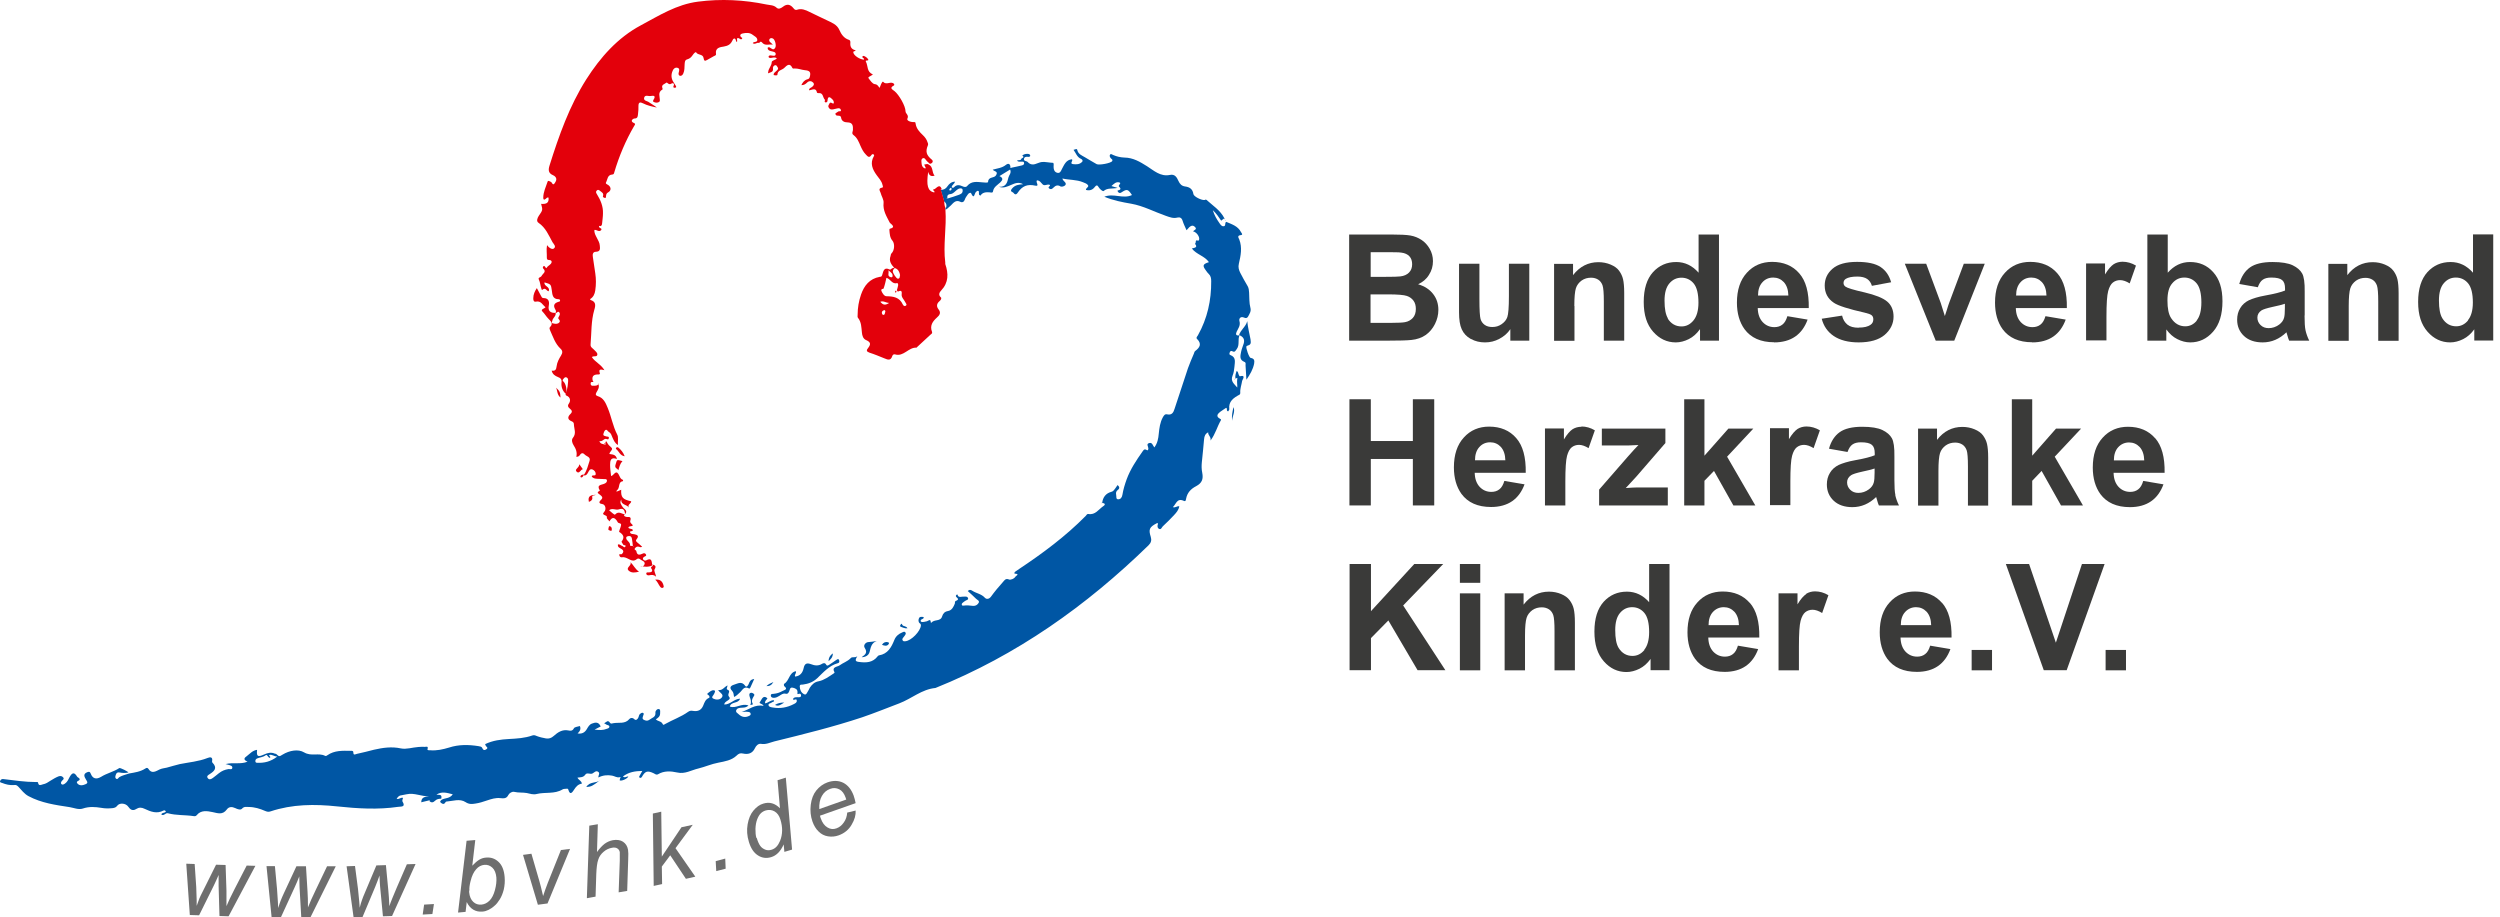 <?xml version="1.0" encoding="UTF-8"?>
<svg xmlns="http://www.w3.org/2000/svg" xmlns:xlink="http://www.w3.org/1999/xlink" width="218px" height="80px" viewBox="0 0 218 80" version="1.1">
  <title>Logo_BVHK_1 Copy</title>
  <g id="Symbols" stroke="none" stroke-width="1" fill="none" fill-rule="evenodd">
    <g id="Navi-Modern-Burgermenü" transform="translate(-85, -20)">
      <g id="Logo_BVHK_1-Copy" transform="translate(85, 20)">
        <path d="M122.543,28.092 C122.816,28.043 123.052,27.918 123.226,27.72 C123.4,27.521 123.487,27.26 123.487,26.937 C123.487,26.663 123.425,26.427 123.288,26.228 C123.152,26.03 122.953,25.893 122.704,25.806 C122.443,25.719 121.897,25.669 121.051,25.669 L119.548,25.669 L119.548,28.142 L121.275,28.142 C121.946,28.142 122.381,28.117 122.555,28.08 L122.543,28.092 Z" id="Path"></path>
        <path d="M185.659,38.581 C185.274,38.581 184.951,38.718 184.703,39.003 C184.454,39.289 184.33,39.674 184.33,40.147 L186.977,40.147 C186.977,39.637 186.828,39.239 186.579,38.979 C186.33,38.718 186.02,38.581 185.659,38.581 L185.659,38.581 Z" id="Path"></path>
        <path d="M178.066,24.613 C177.818,24.352 177.507,24.215 177.147,24.215 C176.762,24.215 176.439,24.352 176.19,24.638 C175.941,24.924 175.817,25.309 175.817,25.781 L178.464,25.781 C178.464,25.272 178.315,24.874 178.066,24.613 L178.066,24.613 Z" id="Path"></path>
        <path d="M167.081,52.946 C166.696,52.946 166.373,53.083 166.124,53.369 C165.876,53.655 165.751,54.04 165.751,54.512 L168.398,54.512 C168.398,54.003 168.249,53.605 168.001,53.344 C167.752,53.083 167.441,52.946 167.081,52.946 L167.081,52.946 Z" id="Path"></path>
        <path d="M122.12,24.103 C122.443,24.066 122.692,23.954 122.878,23.768 C123.065,23.581 123.152,23.345 123.152,23.047 C123.152,22.749 123.077,22.525 122.916,22.351 C122.754,22.177 122.518,22.065 122.207,22.028 C122.021,22.003 121.486,21.991 120.604,21.991 L119.535,21.991 L119.535,24.128 L120.766,24.128 C121.499,24.128 121.946,24.128 122.12,24.091 L122.12,24.103 Z" id="Path"></path>
        <path d="M130.881,38.979 C130.633,38.718 130.322,38.581 129.962,38.581 C129.576,38.581 129.253,38.718 129.005,39.003 C128.756,39.289 128.632,39.674 128.632,40.147 L131.279,40.147 C131.279,39.637 131.13,39.239 130.881,38.979 L130.881,38.979 Z" id="Path"></path>
        <path d="M148.13,26.378 C148.13,25.607 147.993,25.048 147.72,24.712 C147.446,24.377 147.086,24.203 146.651,24.203 C146.216,24.203 145.881,24.364 145.595,24.7 C145.309,25.035 145.172,25.533 145.172,26.204 C145.172,26.924 145.272,27.434 145.471,27.757 C145.756,28.217 146.154,28.453 146.676,28.453 C147.086,28.453 147.434,28.279 147.72,27.931 C148.006,27.583 148.155,27.061 148.155,26.378 L148.13,26.378 Z" id="Path"></path>
        <path d="M142.339,52.946 C141.916,52.946 141.568,53.108 141.283,53.444 C140.997,53.779 140.86,54.276 140.86,54.947 C140.86,55.668 140.96,56.177 141.158,56.501 C141.444,56.96 141.842,57.196 142.364,57.196 C142.774,57.196 143.122,57.023 143.408,56.675 C143.693,56.327 143.843,55.805 143.843,55.121 C143.843,54.351 143.706,53.791 143.432,53.456 C143.159,53.12 142.799,52.946 142.364,52.946 L142.339,52.946 Z" id="Path"></path>
        <path d="M161.427,41.439 C161.191,41.601 161.079,41.812 161.079,42.06 C161.079,42.309 161.166,42.52 161.352,42.707 C161.539,42.893 161.775,42.98 162.061,42.98 C162.384,42.98 162.682,42.881 162.98,42.669 C163.191,42.508 163.341,42.309 163.403,42.085 C163.452,41.936 163.477,41.65 163.477,41.215 L163.477,40.867 C163.254,40.942 162.893,41.029 162.396,41.141 C161.899,41.24 161.576,41.352 161.427,41.451 L161.427,41.439 Z" id="Path"></path>
        <path d="M155.549,24.613 C155.3,24.352 154.99,24.215 154.629,24.215 C154.244,24.215 153.921,24.352 153.672,24.638 C153.424,24.924 153.3,25.309 153.3,25.781 L155.946,25.781 C155.946,25.272 155.797,24.874 155.549,24.613 L155.549,24.613 Z" id="Path"></path>
        <path d="M190.493,24.203 C190.071,24.203 189.711,24.364 189.437,24.7 C189.151,25.035 189.015,25.533 189.015,26.204 C189.015,26.875 189.127,27.409 189.338,27.745 C189.648,28.217 190.059,28.453 190.568,28.453 C190.966,28.453 191.289,28.291 191.575,27.956 C191.86,27.62 191.985,27.098 191.985,26.378 C191.985,25.607 191.848,25.06 191.575,24.725 C191.301,24.389 190.941,24.215 190.506,24.215 L190.493,24.203 Z" id="Path"></path>
        <path d="M150.329,52.946 C149.944,52.946 149.621,53.083 149.373,53.369 C149.124,53.655 149,54.04 149,54.512 L151.647,54.512 C151.647,54.003 151.498,53.605 151.249,53.344 C151.001,53.083 150.69,52.946 150.329,52.946 L150.329,52.946 Z" id="Path"></path>
        <path d="M197.204,27.073 C196.968,27.235 196.856,27.446 196.856,27.695 C196.856,27.943 196.943,28.155 197.129,28.341 C197.316,28.527 197.552,28.614 197.838,28.614 C198.161,28.614 198.459,28.515 198.757,28.304 C198.969,28.142 199.118,27.943 199.18,27.72 C199.23,27.571 199.255,27.285 199.255,26.85 L199.255,26.502 C199.031,26.576 198.67,26.663 198.173,26.775 C197.676,26.875 197.353,26.986 197.204,27.086 L197.204,27.073 Z" id="Path"></path>
        <path d="M214.167,24.203 C213.744,24.203 213.396,24.364 213.111,24.7 C212.825,25.035 212.688,25.533 212.688,26.204 C212.688,26.924 212.787,27.434 212.986,27.757 C213.272,28.217 213.67,28.453 214.192,28.453 C214.602,28.453 214.95,28.279 215.236,27.931 C215.521,27.583 215.671,27.061 215.671,26.378 C215.671,25.607 215.534,25.048 215.26,24.712 C214.987,24.377 214.627,24.203 214.192,24.203 L214.167,24.203 Z" id="Path"></path>
        <path d="M123.065,29.646 C123.562,29.596 123.984,29.447 124.32,29.211 C124.655,28.975 124.929,28.652 125.128,28.254 C125.326,27.856 125.426,27.446 125.426,27.024 C125.426,26.489 125.277,26.03 124.966,25.632 C124.655,25.234 124.233,24.961 123.661,24.787 C124.059,24.6 124.382,24.34 124.606,23.967 C124.842,23.606 124.954,23.209 124.954,22.774 C124.954,22.376 124.854,22.016 124.668,21.693 C124.481,21.369 124.245,21.109 123.959,20.922 C123.674,20.736 123.35,20.599 122.99,20.537 C122.63,20.475 122.083,20.45 121.35,20.45 L117.646,20.45 L117.646,29.708 L120.803,29.708 C121.996,29.708 122.742,29.683 123.052,29.646 L123.065,29.646 Z M119.523,21.991 L120.592,21.991 C121.474,21.991 122.008,21.991 122.195,22.028 C122.505,22.065 122.742,22.177 122.903,22.351 C123.065,22.525 123.139,22.761 123.139,23.047 C123.139,23.333 123.052,23.581 122.866,23.768 C122.679,23.954 122.431,24.066 122.108,24.103 C121.934,24.128 121.474,24.141 120.753,24.141 L119.523,24.141 L119.523,22.003 L119.523,21.991 Z M119.523,25.669 L121.027,25.669 C121.872,25.669 122.431,25.719 122.679,25.806 C122.94,25.893 123.127,26.042 123.263,26.228 C123.4,26.415 123.462,26.663 123.462,26.937 C123.462,27.26 123.375,27.533 123.201,27.72 C123.027,27.906 122.804,28.043 122.518,28.092 C122.331,28.13 121.909,28.155 121.238,28.155 L119.511,28.155 L119.511,25.682 L119.523,25.669 Z" id="Shape" fill="#3A3A39" fill-rule="nonzero"></path>
        <path d="M128.272,29.559 C128.632,29.758 129.03,29.857 129.489,29.857 C129.949,29.857 130.347,29.758 130.745,29.546 C131.142,29.335 131.465,29.062 131.701,28.701 L131.701,29.708 L133.354,29.708 L133.354,22.997 L131.577,22.997 L131.577,25.831 C131.577,26.788 131.527,27.397 131.44,27.645 C131.353,27.894 131.192,28.092 130.943,28.266 C130.695,28.44 130.434,28.515 130.123,28.515 C129.862,28.515 129.639,28.453 129.465,28.329 C129.291,28.204 129.166,28.03 129.104,27.819 C129.042,27.608 129.005,27.024 129.005,26.079 L129.005,22.997 L127.228,22.997 L127.228,27.235 C127.228,27.869 127.302,28.366 127.464,28.714 C127.625,29.074 127.886,29.348 128.234,29.546 L128.272,29.559 Z" id="Path" fill="#3A3A39" fill-rule="nonzero"></path>
        <path d="M137.281,26.676 C137.281,25.93 137.331,25.408 137.418,25.135 C137.505,24.861 137.679,24.638 137.915,24.464 C138.163,24.29 138.437,24.215 138.748,24.215 C138.984,24.215 139.195,24.277 139.369,24.389 C139.543,24.501 139.667,24.675 139.742,24.886 C139.816,25.098 139.854,25.57 139.854,26.291 L139.854,29.708 L141.631,29.708 L141.631,25.545 C141.631,25.023 141.593,24.625 141.531,24.352 C141.469,24.079 141.345,23.83 141.183,23.606 C141.022,23.383 140.773,23.209 140.45,23.072 C140.127,22.935 139.767,22.861 139.381,22.861 C138.499,22.861 137.753,23.234 137.169,23.992 L137.169,23.01 L135.516,23.01 L135.516,29.72 L137.294,29.72 L137.294,26.688 L137.281,26.676 Z" id="Path" fill="#3A3A39" fill-rule="nonzero"></path>
        <path d="M148.242,28.726 L148.242,29.708 L149.895,29.708 L149.895,20.45 L148.117,20.45 L148.117,23.78 C147.571,23.159 146.924,22.848 146.166,22.848 C145.346,22.848 144.675,23.147 144.141,23.731 C143.606,24.327 143.333,25.185 143.333,26.328 C143.333,27.471 143.606,28.304 144.153,28.925 C144.7,29.546 145.359,29.857 146.129,29.857 C146.502,29.857 146.887,29.758 147.26,29.571 C147.633,29.385 147.956,29.099 148.229,28.714 L148.242,28.726 Z M145.446,27.769 C145.247,27.446 145.147,26.937 145.147,26.216 C145.147,25.545 145.284,25.048 145.57,24.712 C145.856,24.377 146.204,24.215 146.626,24.215 C147.049,24.215 147.422,24.389 147.695,24.725 C147.968,25.06 148.105,25.62 148.105,26.39 C148.105,27.086 147.956,27.595 147.67,27.943 C147.384,28.291 147.036,28.465 146.626,28.465 C146.117,28.465 145.707,28.229 145.421,27.769 L145.446,27.769 Z" id="Shape" fill="#3A3A39" fill-rule="nonzero"></path>
        <path d="M154.704,29.857 C155.437,29.857 156.058,29.683 156.543,29.348 C157.028,29.012 157.388,28.515 157.624,27.869 L155.859,27.571 C155.76,27.906 155.623,28.155 155.425,28.304 C155.238,28.453 155.002,28.527 154.729,28.527 C154.319,28.527 153.983,28.378 153.71,28.092 C153.436,27.794 153.287,27.397 153.275,26.862 L157.724,26.862 C157.748,25.508 157.475,24.489 156.891,23.83 C156.319,23.171 155.524,22.836 154.53,22.836 C153.647,22.836 152.902,23.147 152.33,23.78 C151.746,24.414 151.46,25.284 151.46,26.39 C151.46,27.322 151.684,28.092 152.119,28.701 C152.678,29.459 153.536,29.845 154.704,29.845 L154.704,29.857 Z M153.672,24.625 C153.921,24.34 154.244,24.203 154.629,24.203 C154.99,24.203 155.3,24.34 155.549,24.6 C155.797,24.874 155.934,25.259 155.946,25.769 L153.3,25.769 C153.3,25.284 153.424,24.899 153.672,24.625 L153.672,24.625 Z" id="Shape" fill="#3A3A39" fill-rule="nonzero"></path>
        <path d="M162.061,28.577 C161.65,28.577 161.315,28.49 161.091,28.304 C160.868,28.117 160.706,27.869 160.631,27.521 L158.854,27.794 C159.016,28.428 159.364,28.938 159.898,29.298 C160.433,29.658 161.153,29.857 162.073,29.857 C163.08,29.857 163.838,29.633 164.347,29.198 C164.857,28.751 165.118,28.229 165.118,27.608 C165.118,27.049 164.931,26.601 164.558,26.291 C164.186,25.98 163.527,25.719 162.582,25.495 C161.638,25.284 161.079,25.11 160.93,24.998 C160.805,24.911 160.756,24.799 160.756,24.675 C160.756,24.526 160.818,24.402 160.955,24.315 C161.153,24.19 161.489,24.116 161.961,24.116 C162.334,24.116 162.62,24.19 162.819,24.327 C163.017,24.464 163.154,24.663 163.229,24.924 L164.906,24.613 C164.745,24.029 164.434,23.581 163.987,23.283 C163.539,22.985 162.856,22.836 161.936,22.836 C160.967,22.836 160.259,23.035 159.799,23.432 C159.339,23.83 159.115,24.315 159.115,24.899 C159.115,25.545 159.376,26.042 159.911,26.402 C160.296,26.663 161.203,26.949 162.632,27.272 C162.943,27.347 163.142,27.421 163.229,27.508 C163.316,27.595 163.353,27.707 163.353,27.844 C163.353,28.043 163.278,28.204 163.117,28.316 C162.881,28.49 162.545,28.565 162.085,28.565 L162.061,28.577 Z" id="Path" fill="#3A3A39" fill-rule="nonzero"></path>
        <path d="M170.411,29.708 L173.071,22.997 L171.244,22.997 L169.964,26.415 C169.902,26.601 169.827,26.8 169.778,26.986 C169.753,27.073 169.691,27.272 169.591,27.558 L169.231,26.415 L167.963,22.997 L166.099,22.997 L168.796,29.708 L170.399,29.708 L170.411,29.708 Z" id="Path" fill="#3A3A39" fill-rule="nonzero"></path>
        <path d="M177.209,29.857 C177.942,29.857 178.564,29.683 179.048,29.348 C179.533,29.012 179.893,28.515 180.129,27.869 L178.365,27.571 C178.265,27.906 178.129,28.155 177.93,28.304 C177.743,28.453 177.507,28.527 177.234,28.527 C176.824,28.527 176.488,28.378 176.215,28.092 C175.941,27.794 175.792,27.397 175.78,26.862 L180.229,26.862 C180.254,25.508 179.98,24.489 179.396,23.83 C178.825,23.171 178.029,22.836 177.035,22.836 C176.153,22.836 175.407,23.147 174.835,23.78 C174.251,24.414 173.966,25.284 173.966,26.39 C173.966,27.322 174.189,28.092 174.624,28.701 C175.183,29.459 176.041,29.845 177.209,29.845 L177.209,29.857 Z M176.178,24.625 C176.426,24.34 176.749,24.203 177.134,24.203 C177.495,24.203 177.806,24.34 178.054,24.6 C178.303,24.874 178.439,25.259 178.452,25.769 L175.805,25.769 C175.805,25.284 175.929,24.899 176.178,24.625 L176.178,24.625 Z" id="Shape" fill="#3A3A39" fill-rule="nonzero"></path>
        <path d="M183.683,27.633 C183.683,26.489 183.733,25.744 183.833,25.383 C183.932,25.023 184.069,24.774 184.243,24.638 C184.417,24.501 184.628,24.427 184.876,24.427 C185.125,24.427 185.411,24.526 185.709,24.712 L186.256,23.159 C185.883,22.935 185.485,22.823 185.088,22.823 C184.802,22.823 184.541,22.898 184.317,23.035 C184.094,23.184 183.833,23.47 183.559,23.929 L183.559,22.973 L181.906,22.973 L181.906,29.683 L183.683,29.683 L183.683,27.608 L183.683,27.633 Z" id="Path" fill="#3A3A39" fill-rule="nonzero"></path>
        <path d="M190.966,22.848 C190.22,22.848 189.574,23.159 189.027,23.78 L189.027,20.45 L187.25,20.45 L187.25,29.708 L188.903,29.708 L188.903,28.726 C189.176,29.099 189.487,29.385 189.86,29.571 C190.233,29.758 190.605,29.857 190.991,29.857 C191.773,29.857 192.432,29.546 192.979,28.925 C193.526,28.304 193.799,27.421 193.799,26.278 C193.799,25.135 193.526,24.327 192.991,23.731 C192.457,23.134 191.786,22.848 190.966,22.848 Z M191.562,27.956 C191.289,28.291 190.953,28.453 190.556,28.453 C190.046,28.453 189.636,28.217 189.325,27.745 C189.102,27.409 189.002,26.899 189.002,26.204 C189.002,25.508 189.139,25.023 189.425,24.7 C189.711,24.364 190.059,24.203 190.481,24.203 C190.904,24.203 191.276,24.377 191.55,24.712 C191.823,25.048 191.96,25.607 191.96,26.365 C191.96,27.086 191.823,27.608 191.55,27.943 L191.562,27.956 Z" id="Shape" fill="#3A3A39" fill-rule="nonzero"></path>
        <path d="M200.969,27.508 L200.969,25.433 C200.982,24.663 200.907,24.128 200.746,23.842 C200.584,23.557 200.311,23.321 199.926,23.134 C199.54,22.948 198.944,22.848 198.161,22.848 C197.291,22.848 196.632,23.01 196.197,23.321 C195.763,23.631 195.439,24.116 195.265,24.762 L196.881,25.048 C196.993,24.737 197.129,24.514 197.316,24.389 C197.49,24.265 197.738,24.203 198.049,24.203 C198.521,24.203 198.832,24.277 199.006,24.427 C199.18,24.576 199.255,24.812 199.255,25.16 L199.255,25.334 C198.931,25.47 198.36,25.62 197.527,25.769 C196.906,25.88 196.446,26.03 196.11,26.179 C195.787,26.34 195.526,26.564 195.352,26.862 C195.166,27.16 195.079,27.496 195.079,27.881 C195.079,28.453 195.278,28.925 195.676,29.298 C196.073,29.671 196.62,29.857 197.303,29.857 C197.689,29.857 198.062,29.783 198.409,29.633 C198.757,29.484 199.081,29.261 199.379,28.975 C199.379,29.012 199.416,29.074 199.441,29.186 C199.503,29.422 199.565,29.596 199.615,29.708 L201.367,29.708 C201.206,29.385 201.106,29.087 201.044,28.813 C200.982,28.54 200.957,28.092 200.957,27.508 L200.969,27.508 Z M199.242,26.85 C199.242,27.272 199.217,27.558 199.168,27.72 C199.105,27.956 198.956,28.142 198.745,28.304 C198.459,28.515 198.149,28.614 197.825,28.614 C197.54,28.614 197.303,28.527 197.117,28.341 C196.931,28.155 196.844,27.943 196.844,27.695 C196.844,27.446 196.956,27.235 197.192,27.073 C197.341,26.974 197.664,26.875 198.161,26.763 C198.658,26.663 199.018,26.564 199.242,26.489 L199.242,26.837 L199.242,26.85 Z" id="Shape" fill="#3A3A39" fill-rule="nonzero"></path>
        <path d="M208.699,23.606 C208.537,23.383 208.289,23.209 207.966,23.072 C207.643,22.935 207.282,22.861 206.897,22.861 C206.015,22.861 205.269,23.234 204.685,23.992 L204.685,23.01 L203.032,23.01 L203.032,29.72 L204.809,29.72 L204.809,26.688 C204.809,25.943 204.859,25.421 204.946,25.147 C205.033,24.874 205.207,24.65 205.443,24.476 C205.692,24.302 205.965,24.228 206.276,24.228 C206.512,24.228 206.723,24.29 206.897,24.402 C207.071,24.514 207.195,24.687 207.27,24.899 C207.344,25.11 207.382,25.582 207.382,26.303 L207.382,29.72 L209.159,29.72 L209.159,25.557 C209.159,25.035 209.122,24.638 209.059,24.364 C208.997,24.091 208.873,23.842 208.711,23.619 L208.699,23.606 Z" id="Path" fill="#3A3A39" fill-rule="nonzero"></path>
        <path d="M215.646,20.45 L215.646,23.78 C215.099,23.159 214.453,22.848 213.695,22.848 C212.874,22.848 212.203,23.147 211.669,23.731 C211.135,24.327 210.861,25.185 210.861,26.328 C210.861,27.471 211.135,28.304 211.681,28.925 C212.228,29.546 212.887,29.857 213.657,29.857 C214.03,29.857 214.415,29.758 214.788,29.571 C215.161,29.385 215.484,29.099 215.758,28.714 L215.758,29.696 L217.41,29.696 L217.41,20.437 L215.633,20.437 L215.646,20.45 Z M215.223,27.931 C214.937,28.279 214.589,28.453 214.179,28.453 C213.67,28.453 213.26,28.217 212.974,27.757 C212.775,27.434 212.676,26.924 212.676,26.204 C212.676,25.533 212.812,25.035 213.098,24.7 C213.384,24.364 213.732,24.203 214.154,24.203 C214.577,24.203 214.95,24.377 215.223,24.712 C215.497,25.048 215.633,25.607 215.633,26.378 C215.633,27.073 215.484,27.583 215.198,27.931 L215.223,27.931 Z" id="Shape" fill="#3A3A39" fill-rule="nonzero"></path>
        <polygon id="Path" fill="#3A3A39" fill-rule="nonzero" points="119.535 40.022 123.201 40.022 123.201 44.074 125.065 44.074 125.065 34.815 123.201 34.815 123.201 38.457 119.535 38.457 119.535 34.815 117.671 34.815 117.671 44.074 119.535 44.074"></polygon>
        <path d="M132.944,42.234 L131.179,41.936 C131.08,42.272 130.943,42.52 130.745,42.669 C130.558,42.818 130.322,42.893 130.049,42.893 C129.639,42.893 129.303,42.744 129.03,42.458 C128.756,42.16 128.607,41.762 128.595,41.228 L133.044,41.228 C133.068,39.873 132.795,38.854 132.211,38.196 C131.639,37.537 130.844,37.201 129.85,37.201 C128.967,37.201 128.222,37.512 127.65,38.146 C127.066,38.78 126.78,39.65 126.78,40.756 C126.78,41.688 127.004,42.458 127.439,43.067 C127.998,43.825 128.856,44.21 130.024,44.21 C130.757,44.21 131.378,44.036 131.863,43.701 C132.348,43.365 132.708,42.868 132.944,42.222 L132.944,42.234 Z M128.992,38.991 C129.241,38.705 129.564,38.568 129.949,38.568 C130.31,38.568 130.62,38.705 130.869,38.966 C131.117,39.239 131.254,39.625 131.266,40.134 L128.62,40.134 C128.62,39.65 128.744,39.264 128.992,38.991 L128.992,38.991 Z" id="Shape" fill="#3A3A39" fill-rule="nonzero"></path>
        <path d="M137.902,37.214 C137.617,37.214 137.356,37.288 137.132,37.425 C136.908,37.574 136.647,37.86 136.374,38.32 L136.374,37.363 L134.721,37.363 L134.721,44.074 L136.498,44.074 L136.498,41.998 C136.498,40.855 136.548,40.109 136.647,39.749 C136.747,39.389 136.883,39.14 137.057,39.003 C137.231,38.867 137.443,38.792 137.691,38.792 C137.94,38.792 138.226,38.892 138.524,39.078 L139.071,37.525 C138.698,37.301 138.3,37.189 137.902,37.189 L137.902,37.214 Z" id="Path" fill="#3A3A39" fill-rule="nonzero"></path>
        <path d="M145.222,38.631 L145.222,37.375 L139.68,37.375 L139.68,38.842 L142.053,38.842 C142.389,38.829 142.662,38.817 142.873,38.805 C142.674,39.003 142.376,39.339 141.954,39.811 L139.443,42.694 L139.443,44.074 L145.433,44.074 L145.433,42.508 L142.687,42.508 C142.575,42.508 142.264,42.52 141.767,42.557 L142.674,41.576 L145.234,38.618 L145.222,38.631 Z" id="Path" fill="#3A3A39" fill-rule="nonzero"></path>
        <polygon id="Path" fill="#3A3A39" fill-rule="nonzero" points="148.627 41.924 149.46 41.066 151.15 44.074 153.063 44.074 150.603 39.824 152.889 37.375 150.715 37.375 148.627 39.737 148.627 34.815 146.862 34.815 146.862 44.074 148.627 44.074"></polygon>
        <path d="M156.12,41.998 C156.12,40.855 156.17,40.109 156.27,39.749 C156.369,39.389 156.506,39.14 156.68,39.003 C156.854,38.867 157.065,38.792 157.313,38.792 C157.562,38.792 157.848,38.892 158.146,39.078 L158.693,37.525 C158.32,37.301 157.922,37.189 157.525,37.189 C157.239,37.189 156.978,37.264 156.754,37.4 C156.531,37.549 156.27,37.835 155.996,38.295 L155.996,37.338 L154.343,37.338 L154.343,44.049 L156.12,44.049 L156.12,41.973 L156.12,41.998 Z" id="Path" fill="#3A3A39" fill-rule="nonzero"></path>
        <path d="M165.279,43.179 C165.217,42.893 165.192,42.458 165.192,41.874 L165.192,39.799 C165.205,39.028 165.13,38.494 164.968,38.208 C164.807,37.922 164.534,37.686 164.148,37.5 C163.763,37.313 163.167,37.214 162.384,37.214 C161.514,37.214 160.855,37.375 160.42,37.686 C159.985,37.997 159.662,38.481 159.488,39.128 L161.104,39.413 C161.215,39.103 161.352,38.879 161.539,38.755 C161.713,38.631 161.961,38.568 162.272,38.568 C162.744,38.568 163.055,38.643 163.229,38.792 C163.403,38.941 163.477,39.177 163.477,39.525 L163.477,39.699 C163.154,39.836 162.582,39.985 161.75,40.134 C161.129,40.246 160.669,40.395 160.333,40.544 C160.01,40.706 159.749,40.93 159.575,41.228 C159.389,41.526 159.302,41.862 159.302,42.247 C159.302,42.818 159.501,43.291 159.898,43.663 C160.296,44.036 160.843,44.223 161.526,44.223 C161.911,44.223 162.284,44.148 162.632,43.999 C162.98,43.85 163.303,43.626 163.601,43.34 C163.601,43.378 163.639,43.44 163.664,43.552 C163.726,43.788 163.788,43.962 163.838,44.074 L165.59,44.074 C165.428,43.75 165.329,43.452 165.267,43.179 L165.279,43.179 Z M163.465,41.215 C163.465,41.638 163.44,41.924 163.39,42.085 C163.328,42.321 163.179,42.508 162.968,42.669 C162.682,42.881 162.371,42.98 162.048,42.98 C161.762,42.98 161.526,42.893 161.34,42.707 C161.153,42.52 161.066,42.309 161.066,42.06 C161.066,41.812 161.178,41.601 161.414,41.439 C161.563,41.34 161.887,41.24 162.384,41.128 C162.881,41.029 163.241,40.93 163.465,40.855 L163.465,41.203 L163.465,41.215 Z" id="Shape" fill="#3A3A39" fill-rule="nonzero"></path>
        <path d="M173.369,44.074 L173.369,39.911 C173.369,39.389 173.332,38.991 173.27,38.718 C173.208,38.444 173.083,38.196 172.922,37.972 C172.76,37.748 172.512,37.574 172.189,37.438 C171.865,37.301 171.505,37.226 171.12,37.226 C170.237,37.226 169.492,37.599 168.908,38.357 L168.908,37.375 L167.255,37.375 L167.255,44.086 L169.032,44.086 L169.032,41.054 C169.032,40.308 169.082,39.786 169.169,39.513 C169.256,39.239 169.43,39.016 169.666,38.842 C169.914,38.668 170.188,38.593 170.498,38.593 C170.735,38.593 170.946,38.655 171.12,38.767 C171.294,38.879 171.418,39.053 171.493,39.264 C171.567,39.476 171.604,39.948 171.604,40.669 L171.604,44.086 L173.382,44.086 L173.369,44.074 Z" id="Path" fill="#3A3A39" fill-rule="nonzero"></path>
        <polygon id="Path" fill="#3A3A39" fill-rule="nonzero" points="179.284 37.375 177.209 39.737 177.209 34.815 175.432 34.815 175.432 44.074 177.209 44.074 177.209 41.924 178.029 41.066 179.719 44.074 181.633 44.074 179.172 39.824 181.471 37.375"></polygon>
        <path d="M187.921,38.208 C187.349,37.549 186.554,37.214 185.56,37.214 C184.678,37.214 183.932,37.525 183.36,38.158 C182.776,38.792 182.491,39.662 182.491,40.768 C182.491,41.7 182.714,42.471 183.149,43.079 C183.708,43.837 184.566,44.223 185.734,44.223 C186.467,44.223 187.088,44.049 187.573,43.713 C188.058,43.378 188.418,42.881 188.654,42.234 L186.89,41.936 C186.79,42.272 186.654,42.52 186.455,42.669 C186.268,42.818 186.032,42.893 185.759,42.893 C185.349,42.893 185.013,42.744 184.74,42.458 C184.466,42.16 184.317,41.762 184.305,41.228 L188.754,41.228 C188.779,39.873 188.505,38.854 187.921,38.196 L187.921,38.208 Z M184.33,40.147 C184.33,39.662 184.454,39.277 184.703,39.003 C184.951,38.73 185.274,38.581 185.659,38.581 C186.02,38.581 186.33,38.718 186.579,38.979 C186.828,39.252 186.964,39.637 186.977,40.147 L184.33,40.147 L184.33,40.147 Z" id="Shape" fill="#3A3A39" fill-rule="nonzero"></path>
        <polygon id="Path" fill="#3A3A39" fill-rule="nonzero" points="125.848 49.181 123.326 49.181 119.548 53.294 119.548 49.181 117.684 49.181 117.684 58.439 119.548 58.439 119.548 55.643 121.064 54.102 123.611 58.439 126.035 58.439 122.356 52.797"></polygon>
        <rect id="Rectangle" fill="#3A3A39" fill-rule="nonzero" x="127.302" y="51.741" width="1.777" height="6.711"></rect>
        <rect id="Rectangle" fill="#3A3A39" fill-rule="nonzero" x="127.302" y="49.181" width="1.777" height="1.64"></rect>
        <path d="M136.871,52.338 C136.709,52.114 136.461,51.94 136.138,51.803 C135.815,51.666 135.454,51.592 135.069,51.592 C134.187,51.592 133.441,51.965 132.857,52.723 L132.857,51.741 L131.204,51.741 L131.204,58.452 L132.981,58.452 L132.981,55.419 C132.981,54.674 133.031,54.152 133.118,53.878 C133.205,53.605 133.379,53.381 133.615,53.207 C133.864,53.033 134.137,52.959 134.448,52.959 C134.684,52.959 134.895,53.021 135.069,53.133 C135.243,53.245 135.367,53.419 135.442,53.63 C135.516,53.841 135.554,54.313 135.554,55.034 L135.554,58.452 L137.331,58.452 L137.331,54.289 C137.331,53.767 137.294,53.369 137.231,53.096 C137.169,52.822 137.045,52.574 136.883,52.35 L136.871,52.338 Z" id="Path" fill="#3A3A39" fill-rule="nonzero"></path>
        <path d="M143.818,52.524 C143.271,51.903 142.625,51.592 141.867,51.592 C141.047,51.592 140.375,51.89 139.841,52.474 C139.307,53.071 139.033,53.928 139.033,55.071 C139.033,56.215 139.307,57.047 139.854,57.669 C140.4,58.29 141.059,58.601 141.829,58.601 C142.202,58.601 142.587,58.501 142.96,58.315 C143.333,58.129 143.656,57.843 143.93,57.457 L143.93,58.439 L145.582,58.439 L145.582,49.181 L143.805,49.181 L143.805,52.512 L143.818,52.524 Z M143.395,56.675 C143.109,57.023 142.761,57.196 142.351,57.196 C141.842,57.196 141.432,56.96 141.146,56.501 C140.947,56.177 140.848,55.668 140.848,54.947 C140.848,54.276 140.984,53.779 141.27,53.444 C141.556,53.108 141.904,52.946 142.326,52.946 C142.749,52.946 143.122,53.12 143.395,53.456 C143.669,53.791 143.805,54.351 143.805,55.121 C143.805,55.817 143.656,56.327 143.37,56.675 L143.395,56.675 Z" id="Shape" fill="#3A3A39" fill-rule="nonzero"></path>
        <path d="M152.579,52.574 C152.007,51.915 151.212,51.579 150.218,51.579 C149.335,51.579 148.59,51.89 148.018,52.524 C147.434,53.158 147.148,54.028 147.148,55.134 C147.148,56.066 147.372,56.836 147.807,57.445 C148.366,58.203 149.223,58.588 150.392,58.588 C151.125,58.588 151.746,58.414 152.231,58.079 C152.715,57.743 153.076,57.246 153.312,56.6 L151.547,56.302 C151.448,56.637 151.311,56.886 151.112,57.035 C150.926,57.184 150.69,57.259 150.416,57.259 C150.006,57.259 149.671,57.109 149.397,56.824 C149.124,56.525 148.975,56.128 148.962,55.593 L153.411,55.593 C153.436,54.239 153.163,53.22 152.579,52.561 L152.579,52.574 Z M148.987,54.512 C148.987,54.028 149.112,53.642 149.36,53.369 C149.609,53.096 149.932,52.946 150.317,52.946 C150.677,52.946 150.988,53.083 151.237,53.344 C151.485,53.618 151.622,54.003 151.634,54.512 L148.987,54.512 L148.987,54.512 Z" id="Shape" fill="#3A3A39" fill-rule="nonzero"></path>
        <path d="M157.5,51.803 C157.276,51.952 157.015,52.238 156.742,52.698 L156.742,51.741 L155.089,51.741 L155.089,58.452 L156.866,58.452 L156.866,56.376 C156.866,55.233 156.916,54.487 157.015,54.127 C157.115,53.767 157.251,53.518 157.425,53.381 C157.599,53.245 157.811,53.17 158.059,53.17 C158.308,53.17 158.593,53.27 158.892,53.456 L159.438,51.903 C159.066,51.679 158.668,51.567 158.27,51.567 C157.984,51.567 157.724,51.642 157.5,51.778 L157.5,51.803 Z" id="Path" fill="#3A3A39" fill-rule="nonzero"></path>
        <path d="M169.343,52.574 C168.771,51.915 167.976,51.579 166.982,51.579 C166.099,51.579 165.354,51.89 164.782,52.524 C164.198,53.158 163.912,54.028 163.912,55.134 C163.912,56.066 164.136,56.836 164.571,57.445 C165.13,58.203 165.987,58.588 167.156,58.588 C167.889,58.588 168.51,58.414 168.995,58.079 C169.479,57.743 169.84,57.246 170.076,56.6 L168.311,56.302 C168.212,56.637 168.075,56.886 167.876,57.035 C167.69,57.184 167.454,57.259 167.18,57.259 C166.77,57.259 166.435,57.109 166.161,56.824 C165.888,56.525 165.739,56.128 165.726,55.593 L170.175,55.593 C170.2,54.239 169.927,53.22 169.343,52.561 L169.343,52.574 Z M165.751,54.512 C165.751,54.028 165.876,53.642 166.124,53.369 C166.373,53.096 166.696,52.946 167.081,52.946 C167.441,52.946 167.752,53.083 168.001,53.344 C168.249,53.618 168.386,54.003 168.398,54.512 L165.751,54.512 L165.751,54.512 Z" id="Shape" fill="#3A3A39" fill-rule="nonzero"></path>
        <rect id="Rectangle" fill="#3A3A39" fill-rule="nonzero" x="171.928" y="56.675" width="1.777" height="1.777"></rect>
        <polygon id="Path" fill="#3A3A39" fill-rule="nonzero" points="179.272 56.041 176.936 49.181 174.91 49.181 178.216 58.439 180.216 58.439 183.522 49.181 181.546 49.181"></polygon>
        <rect id="Rectangle" fill="#3A3A39" fill-rule="nonzero" x="183.609" y="56.675" width="1.777" height="1.777"></rect>
        <g id="Group-2">
          <g id="Clipped" transform="translate(0, 12.998)" fill="#0056A4">
            <path d="M88.207,1.623 C88.493,1.561 88.779,1.512 89.064,1.437 C89.176,1.412 89.313,1.375 89.301,1.226 C89.288,1.052 89.139,1.101 89.027,1.101 C88.915,1.101 88.803,1.126 88.679,1.014 C88.816,0.927 89.002,1.027 89.052,0.865 C89.077,0.766 89.412,0.753 89.139,0.567 C89.263,0.455 89.425,0.418 89.586,0.418 C89.698,0.418 89.81,0.443 89.835,0.555 C89.847,0.666 89.735,0.691 89.648,0.679 C89.475,0.654 89.301,0.679 89.288,0.89 C89.288,1.077 89.524,1.027 89.611,1.126 C90.059,1.598 90.444,1.164 90.866,1.126 C91.127,1.101 91.488,1.188 91.823,1.201 C91.898,1.201 91.885,1.437 91.873,1.561 C91.873,1.81 91.96,2.009 92.196,2.071 C92.445,2.133 92.519,1.897 92.594,1.748 C92.805,1.362 92.954,0.94 93.476,0.89 C93.6,1.027 93.24,1.263 93.563,1.313 C93.849,1.35 94.159,1.35 94.371,1.101 C94.458,1.002 94.346,0.89 94.259,0.853 C93.911,0.704 93.812,0.331 93.613,0.07 C93.874,-0.017 93.911,-0.029 93.936,0.07 C94.01,0.443 94.333,0.555 94.607,0.716 C94.942,0.927 95.29,1.114 95.626,1.313 C95.825,1.425 96.869,1.238 96.98,1.052 C97.067,0.903 96.893,0.865 96.844,0.778 C96.782,0.691 96.732,0.592 96.794,0.492 C96.881,0.368 96.98,0.492 97.067,0.517 C97.378,0.654 97.714,0.729 98.049,0.741 C98.807,0.753 99.391,1.101 100.025,1.499 C100.597,1.859 101.193,2.431 102.013,2.257 C102.448,2.158 102.622,2.468 102.759,2.779 C102.883,3.052 103.045,3.226 103.355,3.264 C103.728,3.313 104.002,3.487 104.064,3.922 C104.089,4.134 104.747,4.469 105.033,4.444 C105.083,4.444 105.133,4.37 105.207,4.432 C105.754,4.929 106.4,5.327 106.76,6.023 C106.76,6.035 106.736,6.047 106.723,6.06 C106.649,6.122 106.574,6.184 106.487,6.246 C106.276,5.936 106.077,5.625 105.754,5.327 C105.891,5.774 106.102,6.122 106.326,6.445 C106.412,6.569 106.512,6.743 106.686,6.731 C106.922,6.731 106.773,6.457 106.922,6.346 C107.407,6.557 107.941,6.706 108.214,7.24 C108.264,7.327 108.413,7.476 108.214,7.501 C107.842,7.539 108.003,7.737 108.065,7.887 C108.339,8.595 108.19,9.303 108.028,9.999 C107.953,10.297 108.028,10.546 108.152,10.794 C108.351,11.18 108.562,11.565 108.786,11.938 C108.898,12.124 108.91,12.323 108.923,12.534 C108.948,12.969 108.923,13.417 109.035,13.839 C109.122,14.137 108.96,14.373 108.823,14.622 C108.736,14.759 108.624,14.759 108.488,14.697 C108.177,14.56 108.016,14.784 108.078,14.995 C108.19,15.38 107.978,15.629 107.842,15.914 C107.73,16.138 107.767,16.312 108.09,16.237 L108.09,16.237 C107.904,16.61 108.127,17.07 107.842,17.443 C107.73,17.592 107.68,17.754 107.456,17.629 C107.357,17.58 107.295,17.604 107.245,17.704 C107.208,17.803 107.158,17.915 107.295,17.965 C107.817,18.164 107.668,18.599 107.643,18.984 C107.618,19.245 107.581,19.518 107.481,19.754 C107.27,20.264 107.643,20.488 107.891,20.798 C107.904,20.537 107.842,20.301 107.891,20.04 C107.929,19.841 107.792,20.04 107.73,20.015 L107.73,20.015 C107.692,19.779 107.755,19.568 107.842,19.344 C107.966,19.419 107.966,19.543 108.003,19.642 C108.016,19.705 108.09,19.816 108.103,19.816 C108.699,19.655 108.326,20.127 108.314,20.214 C108.264,20.562 108.127,20.885 108.152,21.246 C108.152,21.308 108.152,21.37 108.078,21.42 C107.568,21.693 107.108,22.004 107.195,22.687 C107.195,22.749 107.133,22.811 107.096,22.873 C106.897,22.836 107.059,22.625 106.922,22.563 C106.748,22.687 106.562,22.787 106.388,22.923 C106.152,23.11 106.015,23.321 106.388,23.52 C106.475,23.569 106.499,23.594 106.45,23.669 C106.139,24.203 105.99,24.837 105.555,25.421 C105.63,25.073 105.319,24.961 105.356,24.7 C105.095,24.825 105.021,25.036 104.996,25.297 C104.946,25.98 104.859,26.664 104.797,27.347 C104.772,27.633 104.772,27.931 104.834,28.217 C104.946,28.789 104.809,29.124 104.3,29.398 C103.84,29.634 103.529,29.969 103.43,30.479 C103.405,30.578 103.405,30.765 103.231,30.678 C102.635,30.404 102.573,30.939 102.274,31.224 C102.51,31.299 102.622,31.113 102.834,31.15 C102.784,31.461 102.585,31.697 102.386,31.908 C102.063,32.256 101.74,32.579 101.392,32.902 C101.305,32.989 101.255,33.2 101.081,33.126 C100.92,33.051 100.907,32.865 100.969,32.703 C100.969,32.666 100.957,32.629 100.945,32.604 C100.92,32.604 100.895,32.629 100.87,32.629 C100.224,32.964 100.137,33.163 100.348,33.822 C100.435,34.107 100.373,34.331 100.162,34.542 C94.731,39.836 88.642,44.149 81.571,46.994 C80.378,47.106 79.496,47.926 78.414,48.336 C77.333,48.746 76.265,49.181 75.171,49.554 C72.661,50.387 70.088,51.021 67.516,51.654 C67.143,51.754 66.783,51.94 66.36,51.866 C66.124,51.828 65.925,52.027 65.826,52.251 C65.615,52.698 65.242,52.81 64.795,52.711 C64.546,52.649 64.397,52.723 64.223,52.897 C63.788,53.307 63.204,53.394 62.645,53.506 C62.036,53.618 61.464,53.879 60.892,54.016 C60.296,54.152 59.724,54.525 59.053,54.363 C58.494,54.239 57.91,54.202 57.388,54.513 C57.214,54.612 57.115,54.475 56.99,54.426 C56.456,54.177 56.257,54.239 55.971,54.749 C55.922,54.823 55.86,54.848 55.797,54.823 C55.698,54.786 55.735,54.711 55.773,54.649 C55.835,54.525 55.909,54.401 56.009,54.227 C55.375,54.239 54.816,54.326 54.319,54.711 C54.493,54.873 54.642,54.687 54.791,54.711 C54.704,54.91 54.182,55.146 54.033,55.047 C54.02,55.035 54.07,54.923 54.082,54.848 C54.095,54.823 54.107,54.798 54.132,54.774 C54.095,54.774 54.058,54.774 54.033,54.774 C53.784,54.836 53.598,54.674 53.374,54.637 C52.976,54.562 52.566,54.6 52.181,54.798 C52.156,54.612 52.355,54.426 52.156,54.301 C51.97,54.177 51.833,54.351 51.684,54.438 C51.485,54.562 51.187,54.326 51.038,54.55 C50.864,54.811 50.603,54.774 50.354,54.811 C50.441,55.022 50.702,55.072 50.74,55.333 C50.416,55.382 50.23,55.594 50.056,55.867 C49.944,56.029 49.721,56.426 49.559,55.867 C49.534,55.768 49.472,55.768 49.397,55.78 C49.286,55.793 49.149,55.78 49.05,55.842 C48.354,56.265 47.533,56.054 46.788,56.24 C46.502,56.315 46.216,56.215 45.93,56.153 C45.582,56.091 45.21,56.141 44.849,56.054 C44.663,56.004 44.414,56.153 44.327,56.327 C44.166,56.662 43.905,56.625 43.631,56.6 C43.234,56.551 42.848,56.675 42.476,56.799 C42.14,56.911 41.817,57.023 41.457,57.073 C41.158,57.122 40.897,57.147 40.599,56.948 C40.09,56.613 39.481,56.861 38.922,56.899 C38.822,56.899 38.785,57.234 38.511,57.048 C38.275,56.899 38.424,56.824 38.536,56.725 C38.835,56.575 39.232,56.638 39.481,56.265 C38.971,56.141 38.524,55.979 38.052,56.302 C38.288,56.327 38.586,56.24 38.474,56.65 C38.275,56.65 38.089,56.675 37.927,56.836 C37.791,56.973 37.617,57.035 37.443,56.849 C37.468,56.836 37.48,56.824 37.505,56.799 C37.468,56.799 37.43,56.799 37.405,56.799 C37.182,56.849 36.958,56.911 36.734,56.961 C36.734,56.488 37.095,56.488 37.405,56.426 C36.734,56.476 36.15,56.103 35.442,56.265 C34.883,56.402 34.858,56.277 34.585,56.65 C34.783,56.749 34.932,56.513 35.144,56.575 C35.119,56.675 35.057,56.824 35.094,56.886 C35.417,57.408 34.945,57.321 34.721,57.358 C32.957,57.619 31.18,57.508 29.415,57.321 C27.439,57.11 25.488,57.122 23.587,57.756 C23.413,57.818 23.276,57.781 23.127,57.719 C22.667,57.52 22.195,57.371 21.685,57.371 C21.486,57.371 21.288,57.309 21.101,57.52 C20.977,57.657 20.716,57.57 20.517,57.47 C20.231,57.334 19.958,57.334 19.772,57.595 C19.411,58.079 19.001,57.918 18.541,57.818 C18.069,57.719 17.522,57.619 17.149,58.092 C17.062,58.191 16.975,58.179 16.876,58.166 C16.13,58.054 15.372,58.116 14.639,57.918 C14.428,57.855 14.304,58.191 14.068,58.029 C14.117,57.831 14.378,57.918 14.465,57.768 C14.416,57.681 14.341,57.632 14.254,57.681 C13.682,57.992 13.136,57.781 12.614,57.532 C12.34,57.396 12.117,57.396 11.88,57.545 C11.557,57.756 11.346,57.582 11.184,57.346 C10.973,57.035 10.414,56.973 10.203,57.284 C10.103,57.421 9.967,57.445 9.83,57.47 C9.494,57.508 9.159,57.508 8.823,57.445 C8.289,57.358 7.767,57.321 7.22,57.508 C6.847,57.632 6.45,57.445 6.065,57.383 C4.834,57.197 3.604,57.023 2.486,56.426 C2.113,56.228 1.877,55.892 1.603,55.606 C1.479,55.482 1.392,55.432 1.243,55.457 C0.87,55.494 0.51,55.407 0.174,55.271 C0.1,55.246 -0.062,55.233 0.025,55.072 C0.075,54.985 0.149,54.923 0.274,54.935 C1.23,55.047 2.175,55.196 3.132,55.196 C3.194,55.196 3.306,55.171 3.318,55.246 C3.368,55.581 3.592,55.432 3.741,55.395 C3.989,55.358 4.201,55.209 4.412,55.072 C4.635,54.935 4.859,54.798 5.108,54.699 C5.269,54.649 5.394,54.662 5.505,54.786 C5.617,54.923 5.505,54.985 5.418,55.072 C5.344,55.159 5.257,55.283 5.369,55.382 C5.468,55.469 5.592,55.382 5.679,55.32 C5.878,55.184 5.965,54.96 6.077,54.749 C6.301,54.351 6.487,54.326 6.723,54.724 C6.798,54.836 6.947,54.811 6.947,54.985 C6.922,55.097 6.562,55.122 6.76,55.333 C6.959,55.556 7.258,55.482 7.494,55.37 C7.73,55.258 7.556,55.097 7.494,54.972 C7.345,54.724 7.233,54.488 7.606,54.339 C7.742,54.289 7.842,54.264 7.916,54.475 C8.09,54.923 8.413,54.985 8.823,54.736 C9.32,54.426 9.917,54.301 10.402,53.978 C10.476,53.929 11.184,54.289 11.197,54.363 C10.936,54.426 10.675,54.413 10.426,54.363 C10.24,54.326 10.153,54.401 10.103,54.55 C10.066,54.662 10.016,54.798 10.103,54.885 C10.252,55.022 10.315,54.823 10.414,54.761 C10.675,54.612 10.973,54.55 11.259,54.45 C11.744,54.363 12.241,54.301 12.676,54.016 C12.788,53.941 12.862,53.941 12.937,54.04 C13.223,54.525 13.62,54.239 13.906,54.103 C14.117,54.003 14.329,53.991 14.54,53.941 C14.925,53.842 15.298,53.717 15.683,53.63 C16.491,53.469 17.323,53.407 18.106,53.096 C18.305,53.009 18.579,52.984 18.492,53.382 C18.492,53.419 18.492,53.481 18.529,53.506 C18.976,53.966 18.703,54.239 18.293,54.5 C18.181,54.575 17.994,54.662 18.106,54.836 C18.231,55.035 18.417,54.948 18.566,54.836 C18.74,54.699 18.914,54.575 19.088,54.426 C19.337,54.227 19.61,54.115 19.921,54.065 C20.033,54.053 20.231,54.14 20.256,53.966 C20.281,53.779 20.095,53.755 19.958,53.705 C19.896,53.68 19.834,53.668 19.672,53.63 C20.343,53.456 20.965,53.68 21.586,53.419 C21.176,53.245 21.3,53.084 21.536,52.922 C21.81,52.711 22.033,52.437 22.418,52.388 C22.356,52.959 22.468,53.046 23.015,52.798 C23.338,52.649 23.649,52.574 23.972,52.723 C24.009,52.736 24.071,52.723 24.096,52.76 C24.332,52.972 24.345,52.997 24.63,52.81 C25.239,52.437 26.01,52.301 26.519,52.611 C27.153,52.984 27.775,52.624 28.346,52.91 C28.421,52.947 28.483,52.91 28.545,52.86 C29.166,52.425 29.875,52.462 30.583,52.475 C30.707,52.475 30.819,52.45 30.819,52.673 C30.819,52.885 31.03,52.76 31.13,52.736 C31.627,52.636 32.124,52.499 32.621,52.375 C33.392,52.201 34.15,52.089 34.957,52.263 C35.43,52.363 35.964,52.176 36.486,52.139 C36.672,52.127 36.871,52.114 37.057,52.127 C37.169,52.127 37.368,52.04 37.281,52.325 C37.244,52.462 37.43,52.412 37.517,52.425 C38.076,52.475 38.623,52.35 39.158,52.189 C40.003,51.915 40.848,51.928 41.718,52.064 C41.854,52.089 42.003,52.102 42.053,52.226 C42.14,52.45 42.277,52.437 42.426,52.325 C42.612,52.189 42.376,52.114 42.351,52.015 C42.339,51.978 42.327,51.94 42.302,51.891 C42.973,51.567 43.681,51.48 44.389,51.443 C45.073,51.406 45.769,51.369 46.427,51.132 C46.577,51.083 46.688,51.132 46.8,51.182 C47.061,51.282 47.335,51.344 47.608,51.393 C47.869,51.431 48.068,51.369 48.279,51.182 C48.639,50.859 49.037,50.586 49.571,50.698 C49.733,50.735 49.919,50.76 50.044,50.511 C50.106,50.387 50.379,50.374 50.566,50.312 C50.677,50.573 50.566,50.772 50.367,50.958 C50.752,51.021 51.001,50.872 51.175,50.573 C51.286,50.387 51.386,50.188 51.609,50.101 C51.92,49.977 52.206,49.939 52.38,50.35 C52.231,50.424 52.094,50.499 51.846,50.623 C52.281,50.673 52.591,50.685 52.889,50.561 C53.001,50.524 53.138,50.499 53.138,50.362 C53.138,50.25 53.001,50.238 52.902,50.2 C52.852,50.176 52.802,50.138 52.678,50.064 C52.889,49.989 52.989,49.728 53.2,50.039 C53.262,50.138 53.387,50.089 53.486,50.064 C53.958,49.977 54.505,50.163 54.89,49.691 C54.952,49.616 55.139,49.542 55.313,49.716 C55.449,49.865 55.611,49.716 55.673,49.554 C55.723,49.43 55.723,49.293 55.86,49.219 C55.934,49.169 56.021,49.119 56.096,49.181 C56.17,49.231 56.12,49.318 56.096,49.38 C56.058,49.517 55.959,49.666 56.133,49.765 C56.294,49.852 56.468,49.89 56.63,49.765 C56.841,49.592 57.202,49.554 57.152,49.132 C57.139,49.007 57.289,48.796 57.463,48.833 C57.612,48.871 57.562,49.082 57.562,49.219 C57.562,49.48 57.376,49.604 57.189,49.728 C57.363,49.915 57.674,49.877 57.786,50.138 C57.848,50.275 57.935,50.163 57.997,50.138 C58.656,49.765 59.389,49.517 60.01,49.07 C60.159,48.958 60.296,48.97 60.457,48.995 C60.868,49.057 61.166,48.92 61.327,48.51 C61.427,48.262 61.514,47.988 61.812,47.864 C61.899,47.827 61.874,47.752 61.837,47.678 C61.787,47.591 61.563,47.553 61.75,47.429 C61.899,47.317 62.061,47.168 62.247,47.193 C62.421,47.218 62.334,47.367 62.284,47.479 C62.235,47.628 61.974,47.802 62.185,47.914 C62.396,48.026 62.719,48.063 62.918,47.852 C63.129,47.616 62.893,47.467 62.732,47.317 C62.707,47.293 62.682,47.255 62.62,47.168 C63.005,47.243 63.154,46.895 63.44,46.771 C63.44,46.92 63.291,47.081 63.44,47.143 C63.788,47.28 63.353,47.529 63.577,47.765 C63.8,48.001 63.316,48.1 63.191,48.312 C63.167,48.349 63.167,48.386 63.154,48.436 C63.676,48.448 63.999,47.951 64.534,47.926 C64.384,48.386 63.763,48.15 63.639,48.61 C64.173,48.821 64.67,48.287 65.267,48.523 C65.018,48.746 64.782,48.697 64.558,48.722 C64.409,48.746 64.26,48.771 64.198,48.933 C64.136,49.119 64.31,49.181 64.409,49.281 C64.67,49.529 64.968,49.592 65.292,49.442 C65.391,49.393 65.49,49.355 65.453,49.219 C65.428,49.119 65.341,49.094 65.254,49.082 C65.068,49.045 64.869,49.082 64.67,49.082 C65.304,48.896 65.826,48.386 66.584,48.56 C66.485,48.312 66.099,48.386 66.286,48.187 C66.41,48.051 66.509,47.553 66.92,47.889 C66.87,48.038 66.671,48.1 66.721,48.336 C66.994,48.287 67.205,48.038 67.491,48.063 C67.528,48.225 67.367,48.2 67.305,48.249 C67.218,48.349 66.969,48.324 67.019,48.51 C67.056,48.659 67.255,48.672 67.392,48.697 C68.038,48.809 68.647,48.697 69.219,48.399 C69.343,48.336 69.504,48.262 69.479,48.088 C69.455,47.839 69.219,48.15 69.144,47.964 C69.243,47.765 69.442,47.802 69.629,47.802 C69.728,47.802 69.852,47.802 69.852,47.653 C69.852,47.516 69.778,47.467 69.653,47.504 C69.517,47.566 69.529,47.504 69.542,47.392 C69.566,47.094 69.343,47.019 69.132,46.969 C68.858,46.907 68.883,47.168 68.808,47.305 C68.734,47.454 68.672,47.541 68.485,47.491 C68.286,47.442 68.125,47.578 67.963,47.678 C67.827,47.765 67.69,47.839 67.516,47.852 C67.379,47.852 67.243,47.839 67.218,47.678 C67.193,47.491 67.354,47.516 67.454,47.504 C67.74,47.479 68.001,47.392 68.237,47.255 C68.373,47.168 68.759,47.131 68.386,46.833 C68.349,46.808 68.349,46.646 68.373,46.634 C68.833,46.373 68.796,45.665 69.392,45.528 C69.479,45.702 69.256,45.814 69.33,46 C69.778,45.95 69.989,45.665 70.076,45.267 C70.163,44.857 70.349,44.782 70.722,44.919 C71.033,45.043 71.368,45.093 71.691,44.882 C71.778,44.832 71.94,44.77 72.039,44.956 C72.114,45.105 72.238,45.018 72.325,44.956 C72.524,44.832 72.711,44.695 72.909,44.559 C72.996,44.509 73.096,44.409 73.158,44.546 C73.208,44.646 73.22,44.795 73.058,44.832 C72.3,45.043 71.803,45.627 71.269,46.137 C70.909,46.472 70.498,46.634 70.014,46.696 C69.902,46.708 69.728,46.659 69.74,46.87 C69.753,47.156 69.852,47.392 70.101,47.529 C70.3,47.64 70.349,47.442 70.424,47.33 C70.498,47.23 70.548,47.094 70.61,46.982 C70.797,46.696 71.02,46.472 71.381,46.41 C71.878,46.311 72.276,46 72.698,45.727 C72.735,45.702 72.785,45.652 72.773,45.64 C72.487,45.13 73.021,45.168 73.22,45.018 C73.518,44.795 73.903,44.683 74.177,44.397 C74.326,44.223 74.512,44.409 74.761,44.223 C74.525,44.596 74.599,44.683 74.885,44.72 C75.519,44.807 76.103,44.795 76.538,44.223 C76.563,44.186 76.6,44.161 76.65,44.149 C77.42,44.024 77.731,43.44 77.992,42.794 C78.116,42.483 78.365,42.272 78.675,42.148 C78.762,42.11 78.874,42.036 78.949,42.148 C79.023,42.235 78.961,42.334 78.899,42.421 C78.849,42.496 78.787,42.558 78.738,42.632 C78.688,42.695 78.663,42.769 78.713,42.844 C78.762,42.931 78.849,42.931 78.949,42.918 C79.471,42.869 80.266,42.048 80.303,41.539 C80.303,41.452 80.279,41.402 80.216,41.365 C80.055,41.241 80.08,41.054 80.129,40.93 C80.192,40.744 80.39,40.793 80.54,40.806 C80.602,41.042 80.179,40.942 80.303,41.216 C80.465,41.278 80.639,41.216 80.825,41.178 C80.937,41.154 81.161,40.905 81.161,41.278 C81.161,41.278 81.223,41.315 81.223,41.303 C81.459,40.98 82.018,41.228 82.155,40.744 C82.23,40.495 82.379,40.333 82.665,40.284 C83.012,40.222 83.149,39.911 83.261,39.638 C83.286,39.575 83.236,39.451 83.348,39.401 C83.51,39.339 83.634,39.265 83.435,39.103 C83.36,39.041 83.311,38.954 83.398,38.879 C83.534,38.768 83.497,38.942 83.547,38.979 C83.684,39.116 83.845,39.016 84.007,39.029 C84.168,39.029 84.367,38.979 84.417,39.178 C84.454,39.327 84.243,39.327 84.143,39.414 C84.081,39.464 83.994,39.513 83.932,39.575 C83.87,39.625 83.845,39.712 83.882,39.774 C83.907,39.811 83.982,39.824 84.031,39.811 C84.317,39.762 84.591,39.811 84.864,39.836 C85.088,39.849 85.249,39.724 85.336,39.575 C85.448,39.389 85.212,39.314 85.113,39.215 C84.889,38.979 84.628,38.768 84.392,38.544 C84.553,38.37 84.69,38.457 84.79,38.519 C85.137,38.743 85.585,38.792 85.883,39.128 C86.007,39.265 86.231,39.265 86.405,39.041 C86.728,38.594 87.089,38.159 87.461,37.749 C87.586,37.612 87.685,37.401 87.996,37.537 C88.095,37.587 88.431,37.488 88.555,37.276 C88.58,37.227 88.953,37.053 88.518,37.028 C88.393,37.028 88.468,36.891 88.542,36.841 C88.654,36.754 88.779,36.68 88.903,36.593 C90.953,35.226 92.929,33.76 94.669,31.995 C94.744,31.92 94.793,31.796 94.905,31.821 C95.514,31.933 95.8,31.411 96.21,31.137 C96.421,31.001 96.359,30.876 96.111,30.864 L96.111,30.864 C96.16,30.367 96.434,30.019 96.893,29.895 C97.08,29.845 97.117,29.795 97.453,29.298 C97.614,29.435 97.664,29.584 97.477,29.721 C97.328,29.833 97.291,29.969 97.328,30.143 C97.366,30.292 97.291,30.529 97.49,30.541 C97.714,30.553 97.838,30.379 97.875,30.143 C97.95,29.683 98.086,29.236 98.248,28.789 C98.571,27.919 99.081,27.148 99.615,26.39 C99.702,26.278 99.764,26.105 99.988,26.241 C100.112,26.328 100.137,26.179 100.137,26.092 C100.124,25.918 99.926,25.707 100.224,25.632 C100.485,25.57 100.522,25.856 100.659,26.018 C100.932,25.657 101.007,25.247 101.044,24.825 C101.094,24.327 101.156,23.83 101.404,23.383 C101.491,23.234 101.578,23.085 101.777,23.134 C102.187,23.221 102.324,22.973 102.423,22.65 C102.809,21.469 103.194,20.289 103.592,19.108 C103.741,18.686 103.927,18.263 104.101,17.853 C104.138,17.766 104.151,17.667 104.213,17.617 C104.623,17.306 104.822,16.996 104.374,16.548 C104.275,16.449 104.399,16.337 104.461,16.237 C105.282,14.771 105.63,13.193 105.617,11.515 C105.617,11.267 105.58,11.055 105.393,10.881 C105.306,10.807 105.244,10.707 105.17,10.608 C104.834,10.161 104.872,10.036 105.418,9.862 C105.046,9.316 104.337,9.204 103.927,8.669 C104.151,8.607 104.486,8.595 104.2,8.259 C104.337,8.21 104.163,7.837 104.486,7.998 C104.486,7.998 104.548,7.949 104.561,7.911 C104.635,7.663 104.35,7.24 104.039,7.178 C104.113,7.054 104.437,7.004 104.188,6.781 C103.989,6.594 103.803,6.656 103.467,7.079 C103.343,6.793 103.206,6.532 103.119,6.246 C103.045,5.998 102.883,5.923 102.672,5.973 C102.312,6.072 101.988,5.936 101.665,5.824 C100.659,5.476 99.702,4.954 98.646,4.767 C97.85,4.631 97.08,4.482 96.297,4.158 C97.105,3.823 97.937,4.382 98.708,4.009 C98.36,3.487 98.273,3.463 97.801,3.773 C97.676,3.86 97.589,3.848 97.502,3.748 C97.366,3.587 97.515,3.612 97.602,3.574 C97.801,3.487 97.651,3.351 97.602,3.301 C97.415,3.164 97.888,2.965 97.577,2.903 C97.316,2.841 97.117,3.04 96.918,3.226 C97.067,3.276 97.204,3.313 97.453,3.388 C96.993,3.487 96.57,3.363 96.235,3.661 C96.173,3.711 95.912,3.512 95.812,3.338 C95.688,3.102 95.589,3.139 95.439,3.338 C95.253,3.574 94.992,3.649 94.694,3.562 C94.681,3.376 94.967,3.326 94.88,3.164 C94.793,3.015 94.607,2.965 94.433,2.891 C93.861,2.655 93.252,2.705 92.643,2.568 C92.681,2.816 93.016,2.891 92.917,3.115 C92.88,3.202 92.681,3.301 92.507,3.276 L92.507,3.276 C92.258,3.102 92.047,3.164 91.86,3.363 C91.736,3.487 91.637,3.55 91.488,3.438 C91.314,3.301 91.624,3.251 91.55,3.127 C91.339,3.015 91.102,3.251 90.928,3.09 C90.779,2.941 90.667,2.729 90.419,2.729 C90.332,2.891 90.481,3.015 90.469,3.152 C90.419,3.226 90.344,3.202 90.27,3.189 C89.586,3.04 89.139,3.214 88.741,3.811 C88.592,4.034 88.468,3.947 88.369,3.811 C88.294,3.724 88.021,3.724 88.244,3.45 C88.518,3.115 88.853,3.102 89.214,3.065 C88.468,2.63 87.884,3.587 87.113,3.289 C87.735,3.326 87.834,2.916 87.934,2.481 C87.983,2.27 88.219,2.096 88.083,1.785 C87.784,1.971 87.486,2.158 87.151,2.357 C87.523,2.531 87.424,2.717 87.213,2.916 C86.977,3.139 86.654,3.301 86.591,3.686 C86.567,3.848 86.405,3.786 86.293,3.773 C85.97,3.748 85.672,3.773 85.498,4.059 C85.324,4.009 85.374,3.91 85.361,3.835 C85.361,3.761 85.386,3.674 85.299,3.649 C85.2,3.612 85.15,3.711 85.088,3.761 C84.976,3.86 84.951,4.457 84.678,3.848 C84.64,3.761 84.454,3.848 84.392,3.96 C84.292,4.109 84.181,4.245 84.131,4.407 C84.069,4.606 83.907,4.68 83.758,4.606 C83.348,4.395 83.149,4.68 82.913,4.917 C82.801,5.028 82.677,5.128 82.553,5.24 C82.528,5.215 82.503,5.19 82.478,5.177 C82.578,4.912 82.528,4.709 82.329,4.569 C82.23,4.233 82.13,3.897 82.031,3.562 C82.292,3.562 82.478,3.463 82.615,3.251 C82.764,3.04 82.95,2.854 83.273,2.841 C83.236,3.052 82.988,3.139 82.988,3.326 C83.062,3.413 83.149,3.376 83.199,3.326 C83.435,3.065 83.684,3.139 83.944,3.251 C84.081,3.313 84.23,3.351 84.342,3.214 C84.715,2.767 85.2,2.866 85.672,2.903 C85.846,2.916 86.157,2.965 86.157,2.866 C86.181,2.394 86.666,2.555 86.84,2.307 C87.101,1.922 86.666,1.959 86.567,1.797 C86.939,1.685 87.374,1.661 87.722,1.375 C87.909,1.226 88.083,1.263 88.108,1.549 C88.108,1.574 88.095,1.598 88.083,1.623 C88.12,1.623 88.157,1.636 88.182,1.648 M82.602,4.32 C82.938,4.221 83.261,4.121 83.597,3.997 C83.758,3.935 83.932,3.873 83.944,3.649 C83.944,3.562 83.944,3.463 83.845,3.438 C83.671,3.388 83.534,3.487 83.41,3.587 C83.249,3.711 83.112,3.897 82.901,3.922 C82.615,3.947 82.578,4.084 82.615,4.32 C82.59,4.283 82.565,4.283 82.553,4.32 C82.553,4.32 82.553,4.345 82.553,4.357 C82.578,4.345 82.59,4.32 82.602,4.308 M23.524,53.084 C23.363,53.071 23.301,52.748 23.164,52.86 C22.928,53.046 22.642,53.034 22.406,53.146 C22.307,53.195 22.257,53.282 22.269,53.394 C22.269,53.481 22.344,53.518 22.418,53.518 C23.027,53.543 23.587,53.431 24.183,52.972 C23.86,52.959 23.711,52.76 23.487,52.835 C23.4,52.947 23.674,52.959 23.524,53.096 M82.975,3.463 C82.975,3.463 82.963,3.338 82.888,3.388 C82.838,3.413 82.814,3.463 82.789,3.512 C82.752,3.587 82.801,3.612 82.863,3.612 C82.95,3.612 82.963,3.537 82.988,3.475" id="Shape"></path>
          </g>
          <g id="Clipped" transform="translate(46.502, 0)" fill="#E3000B">
            <path d="M35.529,16.511 C35.628,16.846 35.728,17.182 35.827,17.517 C35.852,17.716 35.839,17.927 35.939,18.126 C35.939,18.176 35.939,18.238 35.939,18.288 C36.051,19.829 35.728,21.357 35.926,22.898 C35.926,22.935 35.926,22.985 35.926,23.022 C36.212,23.855 36.225,24.638 35.566,25.334 C35.454,25.458 35.268,25.694 35.541,25.93 C35.641,26.017 35.516,26.191 35.417,26.266 C35.168,26.477 35.144,26.726 35.33,26.962 C35.591,27.285 35.417,27.496 35.193,27.695 C34.82,28.03 34.559,28.403 34.771,28.938 C34.82,29.074 34.709,29.124 34.634,29.186 C34.249,29.546 33.864,29.907 33.478,30.255 C33.453,30.28 33.429,30.317 33.416,30.317 C32.72,30.267 32.298,31.137 31.54,30.901 C31.415,30.864 31.328,30.963 31.304,31.05 C31.167,31.473 30.918,31.373 30.62,31.249 C30.185,31.075 29.75,30.889 29.315,30.752 C29.054,30.665 29.029,30.541 29.191,30.354 C29.464,30.006 29.415,29.832 29.029,29.658 C28.756,29.546 28.681,29.261 28.657,29 C28.607,28.552 28.619,28.092 28.309,27.707 C28.259,27.658 28.284,27.533 28.284,27.446 C28.284,26.837 28.383,26.253 28.582,25.682 C28.855,24.899 29.328,24.302 30.21,24.141 C30.309,24.128 30.372,24.141 30.421,23.992 C30.521,23.706 30.546,23.234 31.092,23.507 C31.167,23.544 31.291,23.308 31.49,23.37 C31.204,23.06 30.993,22.749 31.154,22.326 C31.179,22.252 31.167,22.165 31.241,22.09 C31.502,21.842 31.54,21.245 31.316,20.984 C31.092,20.723 31.08,20.388 31.055,20.077 C31.055,20.04 31.055,19.965 31.08,19.953 C31.701,19.804 31.154,19.53 31.08,19.406 C30.806,18.859 30.471,18.362 30.546,17.679 C30.57,17.405 30.359,17.107 30.285,16.809 C30.235,16.647 30.036,16.424 30.421,16.361 C30.546,16.337 30.471,16.187 30.446,16.1 C30.372,15.777 30.135,15.541 29.949,15.28 C29.576,14.771 29.34,14.236 29.7,13.615 C29.738,13.553 29.725,13.503 29.676,13.466 C29.601,13.416 29.527,13.453 29.489,13.516 C29.278,13.839 29.129,13.603 28.992,13.466 C28.781,13.255 28.657,12.994 28.532,12.72 C28.383,12.372 28.247,12.012 27.923,11.776 C27.737,11.639 27.861,11.478 27.874,11.341 C27.886,10.981 27.874,10.67 27.377,10.67 C27.128,10.67 26.88,10.558 26.842,10.26 C26.793,9.924 26.345,10.26 26.345,9.887 C26.407,9.85 26.507,9.788 26.594,9.725 C26.668,9.663 26.88,9.788 26.817,9.564 C26.768,9.427 26.631,9.427 26.519,9.452 C26.395,9.477 26.258,9.514 26.134,9.539 C25.972,9.564 25.848,9.539 25.761,9.377 C25.674,9.241 25.761,9.166 25.811,9.054 C25.923,8.818 26.059,9.054 26.184,9.029 C26.258,8.856 26.146,8.719 26.035,8.619 C25.885,8.47 25.699,8.358 25.662,8.719 C25.662,8.818 25.637,8.942 25.5,8.93 C25.326,8.905 25.463,8.731 25.438,8.706 C25.227,8.532 25.314,8.06 24.866,8.122 C24.829,8.122 24.755,8.097 24.742,8.085 C24.655,7.588 24.295,7.861 24.046,7.874 C24.046,7.7 24.158,7.675 24.245,7.625 C24.407,7.526 24.556,7.364 24.407,7.203 C24.282,7.066 24.059,7.016 23.872,7.203 C23.748,7.327 23.611,7.426 23.375,7.426 C23.499,7.165 23.649,6.979 23.897,6.917 C24.034,6.88 24.084,6.83 24.121,6.668 C24.22,6.271 24.084,6.159 23.698,6.122 C23.4,6.097 23.102,5.96 22.791,5.972 C22.717,5.972 22.642,6.01 22.592,5.923 C22.356,5.426 22.095,5.724 21.884,5.923 C21.685,6.122 21.3,6.109 21.287,6.519 C21.287,6.594 21.089,6.581 20.964,6.544 C20.939,6.358 21.089,6.296 21.188,6.196 C21.275,6.109 21.412,6.022 21.312,5.873 C21.263,5.798 21.213,5.662 21.101,5.687 C20.939,5.711 20.877,5.861 20.902,5.985 C20.939,6.308 20.679,6.296 20.505,6.383 C20.467,6.407 20.455,6.395 20.492,6.233 L20.492,6.233 C20.529,5.948 20.778,5.749 20.79,5.438 C20.79,5.252 21.101,5.264 21.238,5.09 C21.064,4.941 20.877,5.04 20.716,5.053 C20.629,5.053 20.517,5.053 20.517,4.941 C20.517,4.879 20.604,4.817 20.691,4.829 C20.865,4.842 21.113,4.941 21.138,4.73 C21.163,4.518 20.89,4.506 20.716,4.456 C20.567,4.419 20.442,4.357 20.43,4.171 C20.492,4.108 20.554,4.108 20.629,4.146 C20.778,4.22 20.939,4.444 21.101,4.158 C21.213,3.947 21.076,3.45 20.902,3.363 C20.803,3.313 20.691,3.301 20.616,3.388 C20.542,3.475 20.567,3.586 20.641,3.661 C20.716,3.736 20.815,3.798 20.89,3.897 C20.567,3.823 20.206,4.046 19.933,3.686 C19.883,3.624 19.746,3.599 19.709,3.76 L19.709,3.76 C19.523,3.636 19.349,3.934 19.138,3.76 C19.225,3.599 19.548,3.723 19.535,3.475 C19.523,3.251 19.299,3.164 19.138,3.04 C18.864,2.828 18.566,2.853 18.268,2.915 C18.131,2.94 17.945,3.04 18.119,3.239 C18.156,3.288 18.268,3.276 18.206,3.375 C18.156,3.45 18.081,3.437 18.019,3.388 C17.721,3.201 17.758,3.412 17.783,3.599 C17.758,3.624 17.733,3.649 17.708,3.661 C17.671,3.549 17.659,3.388 17.559,3.363 C17.435,3.338 17.385,3.487 17.336,3.586 C17.187,3.885 16.963,3.997 16.615,4.059 C16.317,4.108 15.844,4.146 15.931,4.705 C15.956,4.842 15.82,4.854 15.733,4.904 C15.546,5.016 15.347,5.115 15.161,5.227 C14.962,5.351 14.888,5.314 14.85,5.065 C14.801,4.692 14.353,4.829 14.204,4.568 C14.154,4.494 13.993,4.668 13.918,4.779 C13.794,4.966 13.657,5.115 13.421,5.177 C13.21,5.227 13.21,5.438 13.197,5.612 C13.185,5.873 13.197,6.146 13.086,6.395 C13.036,6.519 12.936,6.643 12.787,6.606 C12.651,6.569 12.651,6.42 12.688,6.308 C12.738,6.134 12.775,5.96 12.564,5.91 C12.377,5.861 12.216,5.997 12.154,6.171 C12.004,6.507 12.017,6.842 12.228,7.165 C12.303,7.277 12.365,7.389 12.439,7.501 C12.489,7.588 12.452,7.638 12.365,7.65 C12.253,7.663 12.178,7.625 12.228,7.513 C12.365,7.215 12.116,7.228 12.017,7.302 C11.806,7.451 11.681,7.128 11.594,7.215 C11.458,7.339 11.122,7.377 11.271,7.712 C11.271,7.737 11.271,7.787 11.271,7.799 C10.811,8.048 11.06,8.445 11.035,8.793 C11.035,8.893 10.811,8.992 10.65,8.942 C10.538,8.905 10.364,8.893 10.488,8.694 C10.712,8.346 10.501,8.321 10.24,8.371 C10.041,8.408 9.743,8.234 9.668,8.52 C9.594,8.806 9.942,8.793 10.091,8.918 C10.314,9.079 10.563,9.203 10.774,9.377 C10.352,9.29 9.942,9.203 9.556,9.005 C9.32,8.88 9.171,8.918 9.171,9.228 C9.171,9.464 9.171,9.701 9.134,9.924 C9.109,10.098 9.134,10.334 8.823,10.334 C8.711,10.334 8.376,10.558 8.786,10.732 C8.947,10.794 8.848,10.906 8.798,10.981 C8.053,12.26 7.481,13.615 7.059,15.044 C7.034,15.131 7.021,15.206 6.897,15.218 C6.45,15.243 6.487,15.653 6.338,15.914 C6.3,15.989 6.363,16.038 6.437,16.076 C6.798,16.25 6.847,16.61 6.512,16.784 C6.288,16.908 6.387,17.119 6.3,17.269 C6.189,17.256 6.04,17.206 6.077,17.107 C6.164,16.846 5.977,16.771 5.841,16.66 C5.754,16.585 5.654,16.498 5.542,16.61 C5.431,16.709 5.468,16.809 5.542,16.921 C5.866,17.443 6.102,17.989 6.077,18.611 C6.077,18.897 6.027,19.195 6.002,19.481 C5.99,19.642 5.928,19.766 5.741,19.692 C5.654,19.916 6.064,19.878 5.915,20.065 C5.741,20.276 5.542,20.015 5.331,20.052 C5.306,20.313 5.431,20.524 5.542,20.736 C5.654,20.959 5.791,21.171 5.803,21.432 C5.828,21.693 5.853,21.941 5.468,21.954 C5.194,21.954 5.157,22.177 5.194,22.401 C5.269,22.873 5.344,23.358 5.406,23.83 C5.48,24.327 5.48,24.812 5.406,25.321 C5.356,25.644 5.244,25.905 4.958,26.079 C4.971,26.117 4.971,26.154 4.983,26.154 C5.455,26.303 5.455,26.589 5.319,27.024 C5.033,28.005 5.083,29.025 4.996,30.031 C4.971,30.28 5.17,30.354 5.294,30.491 C5.418,30.628 5.629,30.764 5.58,30.951 C5.53,31.15 5.269,31 5.107,31.137 C5.381,31.572 5.915,31.771 6.201,32.28 C5.903,32.206 5.667,32.156 5.803,32.541 C5.841,32.666 5.704,32.653 5.617,32.653 C5.219,32.653 5.083,32.864 5.194,33.225 C5.194,33.25 5.319,33.324 5.194,33.312 C5.008,33.287 4.983,33.374 5.008,33.511 C5.045,33.672 5.182,33.635 5.294,33.635 C5.443,33.635 5.592,33.635 5.679,33.498 L5.679,33.498 C5.791,33.772 5.629,34.008 5.505,34.219 C5.406,34.405 5.455,34.492 5.617,34.542 C6.127,34.691 6.313,35.139 6.487,35.561 C6.81,36.332 6.934,37.152 7.319,37.897 C7.444,38.121 7.357,38.457 7.382,38.805 C7.083,38.618 7.009,38.37 6.897,38.133 C6.822,37.96 6.785,37.773 6.599,37.674 C6.487,37.612 6.425,37.413 6.288,37.5 C6.201,37.562 6.139,37.723 6.114,37.835 C6.077,38.022 6.251,38.009 6.375,38.059 C6.462,38.084 6.624,38.046 6.586,38.208 C6.549,38.382 6.45,38.283 6.338,38.27 C6.139,38.245 6.027,38.544 5.766,38.457 C5.841,38.718 6.04,38.705 6.201,38.755 C6.238,38.755 6.263,38.767 6.3,38.78 C6.3,38.742 6.3,38.705 6.3,38.68 C6.3,38.618 6.288,38.556 6.313,38.519 C6.375,38.444 6.4,38.519 6.425,38.568 C6.512,38.755 6.636,38.879 6.798,39.016 C7.021,39.19 6.661,39.364 6.636,39.587 C6.897,39.637 7.208,39.612 7.295,40.022 C6.748,39.824 6.698,40.172 6.698,40.532 C6.698,40.855 6.748,41.166 6.785,41.514 C7.021,41.464 7.183,40.967 7.419,41.327 C7.543,41.514 7.568,41.775 7.829,41.849 C7.829,41.849 7.829,41.961 7.817,41.961 C7.344,42.023 7.605,42.595 7.27,42.756 C7.27,42.794 7.245,42.818 7.233,42.856 C7.27,42.856 7.307,42.856 7.344,42.843 C7.444,42.806 7.556,42.756 7.667,42.707 C7.63,43.365 7.792,43.552 8.537,43.713 C8.55,43.924 8.177,43.987 8.339,44.26 C8.165,43.974 7.618,44.049 7.68,43.552 C7.493,43.825 7.667,44.011 7.804,44.223 C7.928,44.409 8.326,44.546 7.941,44.894 C7.841,44.981 8.065,45.093 8.189,45.08 C8.438,45.055 8.55,45.13 8.463,45.391 C8.401,45.59 8.575,45.664 8.686,45.801 C8.587,45.95 8.351,45.826 8.289,46.012 C8.376,46.149 8.575,46.074 8.674,46.199 C8.724,46.397 8.351,46.248 8.45,46.447 C8.512,46.584 8.674,46.559 8.798,46.584 C9.084,46.634 9.246,46.733 9.01,47.019 C8.898,47.143 8.972,47.218 9.072,47.305 C9.221,47.416 9.345,47.541 9.494,47.677 C9.37,47.752 9.295,47.702 9.221,47.677 C9.072,47.628 8.96,47.69 8.873,47.802 C8.749,47.951 8.972,47.963 8.985,48.05 C9.047,48.435 9.258,48.411 9.544,48.274 C9.631,48.224 9.755,48.224 9.817,48.336 C9.904,48.473 9.768,48.498 9.681,48.547 C9.606,48.597 9.531,48.659 9.569,48.759 C9.618,48.87 9.755,48.908 9.83,48.87 C10.377,48.572 10.314,49.007 10.377,49.305 L10.377,49.305 C10.041,49.467 9.693,49.43 9.333,49.355 C9.531,49.454 9.656,49.355 9.705,49.194 C9.755,49.082 9.656,48.957 9.544,48.908 C9.37,48.846 9.221,48.597 9.022,48.759 C8.798,48.945 8.599,48.895 8.388,48.783 C8.177,48.684 7.978,48.547 7.73,48.597 C7.605,48.622 7.531,48.522 7.506,48.435 C7.456,48.237 7.643,48.373 7.705,48.324 C7.916,48.15 7.891,47.976 7.655,47.851 C7.506,47.764 7.344,47.702 7.382,47.479 C7.556,47.429 7.643,47.59 7.779,47.615 C7.866,47.677 7.978,47.802 8.04,47.64 C8.102,47.503 7.904,47.578 7.854,47.503 C7.804,47.404 7.667,47.255 7.705,47.218 C7.991,46.845 7.854,46.609 7.493,46.385 C7.456,46.36 7.568,46.099 7.618,45.95 C7.692,45.677 7.68,45.677 7.419,45.59 C7.369,45.565 7.332,45.478 7.295,45.416 C7.108,45.155 6.909,45.043 6.686,45.391 C6.673,45.416 6.661,45.441 6.648,45.465 C6.561,45.354 6.387,45.204 6.412,45.142 C6.512,44.869 5.866,44.968 6.176,44.645 C6.387,44.434 6.313,43.987 6.002,43.949 C5.642,43.9 5.779,43.713 5.878,43.614 C6.139,43.39 5.977,43.278 5.816,43.142 C5.692,43.042 5.468,42.955 5.779,42.806 C5.779,42.806 5.803,42.781 5.803,42.769 C5.48,42.247 5.965,42.297 6.213,42.172 C6.325,42.123 6.425,42.048 6.425,41.911 C6.412,41.737 6.251,41.787 6.151,41.775 C5.965,41.75 5.766,41.775 5.58,41.75 C5.393,41.737 5.207,41.725 5.095,41.538 C5.17,41.352 5.455,41.576 5.443,41.315 C5.443,41.153 5.319,41.004 5.17,40.942 C4.946,40.843 4.859,41.054 4.784,41.191 C4.697,41.34 4.635,41.464 4.449,41.464 C4.436,41.464 4.412,41.439 4.399,41.427 C4.673,41.054 4.772,40.606 4.909,40.184 C5.021,39.836 4.623,39.799 4.474,39.625 C4.349,39.488 4.2,39.476 4.076,39.662 C4.014,39.761 3.927,39.836 3.753,39.836 C3.852,39.438 3.703,39.115 3.504,38.805 C3.38,38.606 3.318,38.345 3.455,38.183 C3.778,37.786 3.554,37.4 3.542,37.003 C3.542,36.866 3.48,36.791 3.355,36.742 C2.982,36.593 2.97,36.356 3.243,36.095 C3.43,35.921 3.38,35.785 3.194,35.636 C3.045,35.524 2.958,35.387 3.107,35.188 C3.293,34.927 3.206,34.617 2.908,34.505 C2.846,34.48 2.833,34.455 2.821,34.418 C2.821,34.393 2.821,34.356 2.821,34.331 C2.945,34.207 3.094,33.163 3.02,33.026 C2.995,32.989 2.97,32.951 2.933,32.927 C2.771,32.84 2.697,32.951 2.61,33.063 C2.572,33.113 2.523,33.175 2.61,33.25 C2.858,33.461 2.97,34.057 2.833,34.343 C2.548,34.082 2.423,33.734 2.461,33.362 C2.498,33.063 2.374,32.964 2.15,32.877 C1.901,32.777 1.678,32.641 1.603,32.318 C1.926,32.367 2.001,32.231 2.038,31.92 C2.075,31.597 2.249,31.274 2.423,31 C2.572,30.764 2.56,30.578 2.386,30.416 C1.901,29.969 1.715,29.348 1.454,28.776 C1.417,28.689 1.392,28.59 1.454,28.527 C1.777,28.217 1.516,27.993 1.33,27.807 C1.131,27.608 0.994,27.359 0.795,27.16 C0.609,26.974 0.957,26.924 1.069,26.788 C0.808,26.601 0.683,26.204 0.224,26.303 C0.025,26.34 0,26.166 0,26.005 C0,25.669 0.137,25.383 0.311,25.122 C0.435,25.359 0.559,25.582 0.683,25.818 C0.733,25.905 0.758,25.992 0.895,25.992 C1.33,25.992 1.417,26.291 1.355,26.626 C1.255,27.136 1.504,27.297 1.951,27.285 C2.001,27.571 1.715,27.707 1.665,27.943 C1.653,28.03 1.553,28.167 1.69,28.192 C1.852,28.229 2.038,28.279 2.2,28.179 C2.349,28.08 2.349,27.943 2.212,27.819 C2.125,27.732 2.212,27.67 2.237,27.595 C2.299,27.484 2.374,27.359 2.262,27.235 C2.137,27.086 2.063,27.334 1.939,27.285 C2.001,27.173 1.988,27.098 1.914,26.974 C1.715,26.626 1.827,26.427 2.212,26.315 C2.274,26.303 2.324,26.291 2.336,26.228 C2.349,26.129 2.274,26.092 2.212,26.092 C1.665,26.092 1.665,25.669 1.616,25.321 C1.541,24.787 1.541,24.787 0.982,24.625 C0.895,24.973 1.504,24.986 1.342,25.396 C1.168,25.396 1.069,25.023 0.808,25.259 C0.733,25.334 0.708,25.185 0.696,25.135 C0.609,24.886 0.609,24.625 0.485,24.377 C0.385,24.19 0.659,24.19 0.721,24.066 C0.82,23.855 1.181,23.718 0.87,23.42 C0.82,23.37 0.82,23.283 0.882,23.221 C0.969,23.134 0.994,23.246 1.044,23.283 C1.081,23.321 1.118,23.457 1.181,23.333 C1.292,23.147 1.566,23.084 1.603,22.848 C1.616,22.724 1.491,22.674 1.392,22.674 C1.205,22.674 1.181,22.6 1.181,22.438 C1.193,22.103 1.131,21.767 1.193,21.432 C1.193,21.394 1.23,21.382 1.255,21.432 C1.379,21.63 1.653,21.767 1.777,21.68 C2.038,21.506 1.777,21.282 1.678,21.121 C1.342,20.512 1.081,19.853 0.46,19.431 C0.249,19.294 0.348,19.033 0.472,18.834 C0.833,18.312 0.833,18.325 0.683,17.778 C1.081,17.803 1.392,17.741 1.33,17.231 C1.205,17.182 1.143,17.293 1.081,17.343 C0.92,17.48 0.87,17.38 0.87,17.244 C0.87,16.747 1.094,16.312 1.243,15.852 C1.292,15.69 1.442,15.827 1.541,15.864 C1.653,15.914 1.69,16.237 1.876,15.964 C2.013,15.765 2.1,15.541 1.839,15.342 C1.802,15.318 1.765,15.293 1.727,15.28 C1.317,15.106 1.292,14.833 1.417,14.435 C2.237,11.826 3.144,9.253 4.623,6.917 C5.853,4.991 7.357,3.288 9.382,2.207 C10.961,1.362 12.502,0.38 14.366,0.144 C16.379,-0.117 18.367,-0.017 20.343,0.393 C20.641,0.455 20.964,0.43 21.225,0.679 C21.399,0.84 21.623,0.703 21.785,0.579 C22.12,0.318 22.406,0.38 22.667,0.691 C22.754,0.79 22.816,0.902 22.99,0.853 C23.388,0.716 23.736,0.865 24.084,1.039 C24.593,1.3 25.115,1.524 25.612,1.772 C25.985,1.959 26.482,2.12 26.693,2.617 C26.855,2.99 27.091,3.338 27.526,3.475 C27.65,3.512 27.65,3.624 27.65,3.723 C27.613,4.071 27.749,4.32 28.11,4.382 C28.06,4.518 27.874,4.419 27.911,4.593 C27.961,4.842 28.445,5.177 28.831,5.202 C28.918,5.053 28.607,5.065 28.719,4.904 C28.744,4.879 28.806,4.866 28.831,4.879 C28.98,4.941 29.116,5.028 29.203,5.177 C29.253,5.252 29.179,5.264 29.129,5.277 C29.079,5.277 28.942,5.264 29.005,5.376 C29.203,5.749 29.067,6.283 29.614,6.482 C29.464,6.643 29.129,6.706 29.241,6.83 C29.39,7.016 29.564,7.315 29.787,7.339 C30.036,7.364 30.073,7.526 30.198,7.663 C30.247,7.538 30.285,7.426 30.334,7.327 C30.372,7.24 30.459,7.066 30.521,7.141 C30.794,7.464 31.192,7.029 31.453,7.315 C31.49,7.364 31.49,7.426 31.428,7.464 C30.993,7.687 31.378,7.836 31.502,7.948 C31.888,8.259 32.459,9.241 32.459,9.701 C32.459,9.924 32.782,10.024 32.621,10.347 C32.534,10.533 32.956,10.67 33.23,10.645 C33.342,10.645 33.329,10.732 33.342,10.794 C33.404,11.217 33.677,11.502 33.963,11.776 C34.149,11.95 34.298,12.149 34.373,12.385 C34.398,12.472 34.46,12.546 34.41,12.671 C34.174,13.23 34.286,13.54 34.758,13.926 C34.907,14.05 34.82,14.249 34.584,14.286 C34.497,14.212 34.41,14.137 34.323,14.05 C34.211,13.938 34.137,13.727 33.963,13.801 C33.789,13.888 33.851,14.112 33.864,14.274 C33.876,14.435 33.938,14.584 34.1,14.671 C34.125,14.684 34.174,14.671 34.236,14.671 C34.187,14.559 34.137,14.46 34.087,14.348 C34.224,14.348 34.348,14.249 34.472,14.348 C34.895,14.535 34.733,15.019 34.994,15.318 C34.709,15.405 34.522,15.33 34.435,14.982 C34.261,16.2 34.398,16.66 34.957,16.784 C35.106,16.672 34.696,16.548 34.932,16.511 C35.144,16.473 35.417,15.926 35.628,16.511 M8.686,47.628 C8.686,47.628 8.711,47.715 8.749,47.628 C8.724,47.628 8.699,47.628 8.686,47.628 C8.662,47.404 8.637,47.18 8.599,46.957 C8.575,46.82 8.488,46.721 8.326,46.745 C8.227,46.758 8.102,46.783 8.102,46.895 C8.09,47.168 8.475,47.242 8.438,47.553 C8.438,47.628 8.612,47.59 8.699,47.615 M31.801,25.433 C31.801,25.433 31.739,25.359 31.701,25.321 C31.739,25.185 31.788,25.035 31.813,24.899 C31.838,24.812 31.788,24.663 31.726,24.687 C31.279,24.812 31.154,24.315 30.794,24.228 C30.72,24.551 30.657,24.861 30.546,25.16 C30.533,25.209 30.285,25.16 30.359,25.371 C30.446,25.582 30.608,25.831 30.794,25.831 C31.403,25.843 31.937,25.918 32.223,26.552 C32.26,26.639 32.372,26.738 32.472,26.663 C32.621,26.576 32.497,26.465 32.447,26.365 C32.335,26.129 32.086,25.93 32.124,25.657 C32.173,25.272 31.987,25.346 31.776,25.433 M8.003,44.869 C7.978,44.459 7.854,44.272 7.444,44.422 C7.183,44.509 6.885,44.26 6.611,44.496 C6.798,44.645 7.083,44.931 7.133,44.869 C7.431,44.533 7.717,44.807 8.003,44.869 M31.987,24.004 C31.937,23.731 31.838,23.482 31.552,23.383 C31.465,23.358 31.378,23.532 31.353,23.631 C31.328,23.805 31.664,24.302 31.788,24.302 C31.975,24.302 31.95,24.141 31.975,24.004 M31.03,26.415 C30.72,26.402 30.546,26.204 30.26,26.315 C30.471,26.576 30.67,26.663 31.03,26.415 M30.595,27.049 C30.496,27.073 30.409,27.136 30.396,27.235 C30.396,27.334 30.421,27.459 30.533,27.459 C30.657,27.459 30.657,27.322 30.682,27.235 C30.72,27.148 30.707,27.061 30.595,27.036 M30.968,23.581 C31.03,23.842 30.856,24.041 31.117,24.153 C31.204,24.19 31.304,24.203 31.328,24.103 C31.366,23.892 31.229,23.78 30.98,23.581" id="Shape"></path>
          </g>
          <g id="Clipped" transform="translate(108.028, 28.005)" fill="#0056A4">
            <path d="M0.012,1.243 C0.137,0.758 0.609,0.497 0.733,0 C0.783,0.547 0.92,1.069 1.019,1.591 C1.081,1.976 1.019,2.063 0.721,2.15 C0.696,2.15 0.671,2.175 0.659,2.2 C0.596,2.324 0.895,3.194 1.031,3.206 C1.355,3.256 1.379,3.442 1.33,3.716 C1.23,4.213 0.982,4.635 0.659,5.107 C0.634,4.648 0.609,4.262 0.584,3.865 C0.584,3.753 0.634,3.604 0.485,3.554 C0.012,3.368 0.137,2.995 0.199,2.659 C0.249,2.423 0.348,2.187 0.423,1.951 C0.53,1.595 0.389,1.346 0,1.205 L0,1.205 L0.012,1.243 Z" id="Path"></path>
          </g>
          <g id="Clipped" transform="translate(63.696, 59.21)" fill="#0056A4">
            <path d="M2.067,0.012 C1.943,0.273 1.856,0.485 1.757,0.696 C1.732,0.758 1.682,0.87 1.608,0.82 C1.16,0.572 1.036,1.007 0.8,1.193 C0.651,1.317 0.539,1.466 0.315,1.566 C0.278,1.367 0.278,1.168 0.141,1.031 C-0.132,0.746 0.029,0.584 0.303,0.497 C0.638,0.398 0.986,0.149 1.297,0.609 C1.396,0.758 1.545,0.559 1.595,0.423 C1.67,0.236 1.732,0.037 2.067,0" id="Path"></path>
          </g>
          <g id="Clipped" transform="translate(75.146, 55.892)" fill="#0056A4">
            <path d="M0,1.404 C0.286,1.205 0.534,1.031 0.261,0.609 C0.099,0.36 0.36,0.112 0.559,0.099 C0.795,0.075 1.031,0.062 1.305,0 C0.833,0.174 0.783,0.572 0.683,0.957 C0.596,1.268 0.323,1.404 0.012,1.417 L0.012,1.417 L0,1.404 Z" id="Path"></path>
          </g>
          <g id="Clipped" transform="translate(56.164, 49.131)" fill="#E3000B">
            <path d="M0.69,0.075 C0.889,0.162 1.125,0.174 0.914,0.522 C0.839,0.646 1.013,0.92 1.05,1.168 C0.876,0.982 0.678,0.982 0.466,1.031 C0.355,1.056 0.205,1.031 0.193,0.895 C0.181,0.746 0.33,0.783 0.417,0.783 C0.665,0.783 0.802,0.671 0.628,0.435 C0.491,0.261 0.951,0.236 0.69,0.075 L0.69,0.075 Z" id="Path"></path>
          </g>
          <g id="Clipped" transform="translate(54.61, 48.843)" fill="#E3000B">
            <path d="M0.354,0.164 C0.64,0.438 0.764,0.773 1.112,1.009 C0.752,1.096 0.454,1.134 0.218,0.922 C-0.093,0.636 0.541,0.475 0.354,0.164" id="Path"></path>
          </g>
          <g id="Clipped" transform="translate(53.345, 39.942)" fill="#E3000B">
            <path d="M0.924,0.279 C0.725,0.491 0.663,0.764 0.576,1.062 C0.476,0.876 0.215,0.913 0.34,0.54 C0.476,0.155 0.377,0.105 0.936,0.267" id="Path"></path>
          </g>
          <g id="Clipped" transform="translate(51.112, 67.703)" fill="#0056A4">
            <path d="M0.012,0.926 C0.311,0.416 0.882,0.628 1.23,0.317 C0.534,0.851 0.46,0.889 0.012,0.926" id="Path"></path>
          </g>
          <g id="Clipped" transform="translate(56.881, 50.283)" fill="#E3000B">
            <path d="M0.246,0.265 C0.681,0.215 0.867,0.402 0.967,0.725 C0.992,0.812 1.029,0.911 0.942,0.961 C0.843,1.023 0.743,0.961 0.681,0.874 C0.532,0.687 0.47,0.439 0.246,0.265" id="Path"></path>
          </g>
          <g id="Clipped" transform="translate(64.941, 60.312)" fill="#0056A4">
            <path d="M0.525,0.948 C0.574,0.725 0.45,0.563 0.413,0.377 C0.4,0.277 0.376,0.165 0.487,0.116 C0.587,0.066 0.686,0.116 0.773,0.178 C0.897,0.265 0.823,0.339 0.773,0.426 C0.686,0.576 0.599,0.725 0.637,0.911 C0.661,0.998 0.798,1.147 0.574,1.147 C0.326,1.147 0.661,0.986 0.525,0.948" id="Path"></path>
          </g>
          <g id="Clipped" transform="translate(106.899, 35.474)" fill="#0056A4">
            <path d="M0.657,0.025 C0.843,0.447 0.533,0.82 0.558,1.218 C0.471,0.808 0.582,0.423 0.657,0.025" id="Path"></path>
          </g>
          <g id="Clipped" transform="translate(53.465, 38.769)" fill="#E3000B">
            <path d="M1.003,1.017 C0.593,0.955 0.518,0.594 0.282,0.408 C0.232,0.371 0.22,0.309 0.282,0.259 C0.357,0.197 0.419,0.234 0.468,0.271 C0.692,0.458 0.878,0.681 1.003,1.005" id="Path"></path>
          </g>
          <g id="Clipped" transform="translate(49.902, 40.22)" fill="#E3000B">
            <path d="M0.614,0.262 C0.763,0.473 0.838,0.585 0.925,0.697 C0.726,0.697 0.614,1.169 0.365,0.896 C0.179,0.684 0.602,0.597 0.614,0.262" id="Path"></path>
          </g>
          <g id="Clipped" transform="translate(51.013, 42.831)" fill="#E3000B">
            <path d="M0.336,0.92 C0.212,0.385 0.56,0.336 0.932,0.311 C0.833,0.41 0.572,0.298 0.634,0.572 C0.671,0.733 0.535,0.87 0.336,0.932" id="Path"></path>
          </g>
          <g id="Clipped" transform="translate(76.597, 55.523)" fill="#0056A4">
            <path d="M0.339,0.717 C0.339,0.717 0.314,0.679 0.327,0.679 C0.451,0.493 0.637,0.418 0.849,0.481 C0.936,0.505 0.936,0.605 0.886,0.655 C0.724,0.853 0.526,0.779 0.339,0.717" id="Path"></path>
          </g>
          <g id="Clipped" transform="translate(48.062, 33.616)" fill="#E3000B">
            <path d="M0.814,1.05 C0.503,0.802 0.565,0.491 0.429,0.193 C0.752,0.503 0.789,0.578 0.814,1.05" id="Path"></path>
          </g>
          <g id="Clipped" transform="translate(67.361, 60.774)" fill="#0056A4">
            <path d="M0.217,0.697 C0.454,0.548 0.677,0.486 1.025,0.486 C0.727,0.66 0.541,0.859 0.217,0.697" id="Path"></path>
          </g>
          <g id="Clipped" transform="translate(78.195, 53.974)" fill="#0056A4">
            <path d="M0.952,0.812 C0.691,0.849 0.542,0.737 0.368,0.688 C0.244,0.65 0.294,0.563 0.343,0.489 C0.43,0.34 0.455,0.464 0.493,0.526 C0.592,0.675 0.828,0.588 0.94,0.824" id="Path"></path>
          </g>
          <g id="Clipped" transform="translate(71.81, 56.699)" fill="#0056A4">
            <path d="M0.441,0.957 C0.441,0.683 0.541,0.472 0.814,0.273 C0.814,0.634 0.615,0.795 0.429,0.969 L0.429,0.969 L0.441,0.957 Z" id="Path"></path>
          </g>
          <g id="Clipped" transform="translate(52.576, 45.463)" fill="#E3000B">
            <path d="M0.587,0.413 C0.736,0.462 0.773,0.562 0.773,0.686 C0.773,0.748 0.773,0.86 0.674,0.823 C0.587,0.785 0.413,0.773 0.488,0.611 C0.512,0.549 0.488,0.425 0.587,0.413" id="Path"></path>
          </g>
          <g id="Clipped" transform="translate(66.516, 59.029)" fill="#0056A4">
            <path d="M0.317,0.802 C0.491,0.628 0.665,0.553 0.926,0.441 C0.752,0.739 0.578,0.802 0.317,0.802" id="Path"></path>
          </g>
          <g id="Clipped" transform="translate(50.148, 40.886)" fill="#E3000B">
            <path d="M0.765,0.528 C0.703,0.628 0.666,0.739 0.529,0.752 C0.504,0.752 0.455,0.69 0.467,0.665 C0.492,0.528 0.616,0.516 0.728,0.491 C0.74,0.503 0.753,0.516 0.778,0.528" id="Path"></path>
          </g>
          <g id="Clipped" transform="translate(53.082, 45.472)" fill="#E3000B">
            <polygon id="Path" points="0.603 0.615 0.603 0.628 0.64 0.615"></polygon>
          </g>
          <g id="Clipped" transform="translate(107.042, 32.442)" fill="#0056A4">
            <path d="M0.638,0.584 C0.638,0.584 0.613,0.634 0.613,0.659 C0.563,0.609 0.613,0.596 0.65,0.584 L0.65,0.584 L0.638,0.584 Z" id="Path"></path>
          </g>
          <g id="Clipped" transform="translate(51.585, 32.815)" fill="#E3000B">
            <path d="M0.584,0.609 C0.584,0.609 0.634,0.609 0.659,0.609 C0.659,0.609 0.646,0.634 0.634,0.646 C0.621,0.634 0.596,0.609 0.584,0.596 C0.584,0.596 0.584,0.596 0.584,0.596" id="Path"></path>
          </g>
          <g id="Clipped" transform="translate(71.623, 57.041)" fill="#0056A4">
            <polyline id="Path" points="0.628 0.615 0.615 0.628 0.628 0.615 0.628 0.615"></polyline>
          </g>
          <g id="Clipped" transform="translate(74.519, 56.681)" fill="#0056A4">
            <polygon id="Path" points="0.628 0.615 0.615 0.628 0.628 0.615"></polygon>
          </g>
          <g id="Clipped" transform="translate(106.226, 18.629)" fill="#0056A4">
            <path d="M0.646,0.615 L0.646,0.64 C0.646,0.64 0.609,0.64 0.596,0.628 C0.596,0.628 0.609,0.603 0.621,0.603 C0.621,0.603 0.634,0.603 0.646,0.615" id="Path"></path>
          </g>
          <g id="Clipped" transform="translate(95.427, 43.247)" fill="#0056A4">
            <path d="M0.646,0.603 C0.646,0.603 0.609,0.628 0.596,0.64 C0.596,0.628 0.596,0.615 0.596,0.603 C0.621,0.603 0.634,0.603 0.646,0.603 L0.646,0.603 Z" id="Path"></path>
          </g>
          <g id="Clipped" transform="translate(81.894, 17.585)" fill="#0255A1">
            <path d="M0.559,0.702 C0.559,0.702 0.559,0.59 0.559,0.541 L0.584,0.541 C0.584,0.541 0.609,0.541 0.609,0.541 C0.634,0.565 0.659,0.59 0.683,0.603 C0.646,0.64 0.621,0.665 0.584,0.702" id="Path"></path>
          </g>
          <g id="Clipped" transform="translate(106.122, 18.44)" fill="#0056A4">
            <path d="M0.626,0.568 C0.626,0.568 0.664,0.668 0.651,0.668 C0.589,0.693 0.589,0.643 0.589,0.606 C0.601,0.606 0.614,0.581 0.626,0.568" id="Path"></path>
          </g>
          <g id="Clipped" transform="translate(52.107, 38.04)" fill="#E3000B">
            <path d="M0.671,0.578 C0.671,0.578 0.671,0.652 0.671,0.677 C0.634,0.677 0.609,0.665 0.572,0.652 C0.609,0.628 0.634,0.603 0.671,0.565" id="Path"></path>
          </g>
          <g id="Clipped" transform="translate(53.144, 42.098)" fill="#E3000B">
            <path d="M0.677,0.659 C0.677,0.659 0.603,0.659 0.565,0.671 C0.565,0.646 0.59,0.609 0.603,0.572 C0.628,0.596 0.652,0.621 0.677,0.659" id="Path"></path>
          </g>
          <g id="Clipped" transform="translate(54.499, 47.035)" fill="#E3000B">
            <path d="M0.59,0.605 C0.59,0.605 0.64,0.605 0.652,0.605 C0.615,0.679 0.615,0.605 0.59,0.605 L0.59,0.605 Z" id="Path"></path>
          </g>
          <g id="Clipped" transform="translate(77.498, 24.806)" fill="#E3000B">
            <path d="M0.693,0.64 C0.693,0.64 0.606,0.715 0.593,0.715 C0.519,0.665 0.556,0.59 0.593,0.528 C0.63,0.565 0.655,0.603 0.693,0.64" id="Path"></path>
          </g>
        </g>
        <path d="M16.553,79.801 L16.242,75.315 L16.975,75.34 L17.112,77.353 L17.149,78.484 C17.149,78.571 17.149,78.732 17.149,78.993 C17.249,78.708 17.323,78.496 17.386,78.347 C17.448,78.198 17.547,77.987 17.696,77.701 L18.84,75.402 L19.672,75.427 L19.747,77.664 C19.747,77.999 19.747,78.459 19.747,79.018 C19.896,78.645 20.144,78.136 20.48,77.477 L21.511,75.477 L22.269,75.501 L19.933,79.901 L19.138,79.876 L19.063,77.254 C19.063,77.092 19.063,76.769 19.063,76.297 C18.939,76.595 18.79,76.918 18.628,77.254 L17.361,79.814 L16.565,79.789 L16.553,79.801 Z" id="Path" fill="#6E6E6E" fill-rule="nonzero"></path>
        <path d="M23.686,80 L23.239,75.526 L23.972,75.526 C23.972,75.526 24.158,77.539 24.158,77.539 L24.233,78.67 C24.233,78.757 24.245,78.919 24.258,79.18 C24.345,78.894 24.419,78.67 24.481,78.521 C24.544,78.372 24.63,78.148 24.767,77.863 L25.848,75.539 L26.681,75.539 C26.681,75.539 26.818,77.776 26.818,77.776 C26.842,78.111 26.855,78.571 26.855,79.13 C26.992,78.757 27.228,78.235 27.551,77.564 L28.52,75.539 L29.278,75.539 C29.278,75.539 27.066,80 27.066,80 L26.271,80 C26.271,80 26.122,77.378 26.122,77.378 C26.122,77.216 26.109,76.893 26.097,76.421 C25.985,76.719 25.848,77.042 25.687,77.39 L24.494,79.988 L23.698,79.988 L23.686,80 Z" id="Path" fill="#6E6E6E" fill-rule="nonzero"></path>
        <path d="M30.832,79.988 L30.223,75.539 L30.956,75.514 L31.217,77.515 L31.329,78.645 C31.329,78.732 31.353,78.894 31.366,79.155 C31.44,78.869 31.503,78.645 31.565,78.484 C31.614,78.335 31.701,78.111 31.826,77.825 L32.82,75.464 L33.652,75.439 L33.864,77.664 C33.901,77.999 33.926,78.459 33.951,79.018 C34.075,78.633 34.299,78.111 34.585,77.428 L35.479,75.365 L36.237,75.34 L34.187,79.876 L33.392,79.901 L33.143,77.291 C33.131,77.129 33.106,76.806 33.093,76.346 C32.994,76.645 32.857,76.98 32.72,77.328 L31.614,79.963 L30.819,79.988 L30.832,79.988 Z" id="Path" fill="#6E6E6E" fill-rule="nonzero"></path>
        <polygon id="Path" fill="#6E6E6E" fill-rule="nonzero" points="36.859 79.751 36.983 78.882 37.84 78.832 37.704 79.702 36.846 79.751"></polygon>
        <path d="M39.941,79.577 L40.686,73.314 L41.444,73.252 L41.183,75.489 C41.407,75.253 41.606,75.079 41.792,74.967 C41.979,74.855 42.177,74.793 42.389,74.781 C42.799,74.743 43.172,74.868 43.47,75.153 C43.78,75.439 43.954,75.874 44.004,76.471 C44.041,76.868 44.004,77.229 43.93,77.564 C43.843,77.9 43.731,78.186 43.582,78.422 C43.433,78.658 43.283,78.857 43.109,78.993 C42.948,79.143 42.774,79.254 42.6,79.341 C42.426,79.428 42.252,79.478 42.078,79.49 C41.78,79.515 41.519,79.466 41.283,79.329 C41.047,79.192 40.848,78.969 40.699,78.658 L40.599,79.515 L39.928,79.577 L39.941,79.577 Z M40.91,77.651 L40.91,77.8 C40.947,78.186 41.071,78.459 41.27,78.645 C41.469,78.832 41.705,78.906 41.979,78.882 C42.24,78.857 42.476,78.745 42.687,78.534 C42.898,78.322 43.047,78.024 43.159,77.614 C43.271,77.204 43.308,76.831 43.283,76.508 C43.246,76.135 43.134,75.849 42.935,75.663 C42.737,75.477 42.5,75.39 42.24,75.414 C41.966,75.439 41.718,75.564 41.519,75.8 C41.308,76.036 41.146,76.371 41.034,76.831 C40.947,77.167 40.91,77.452 40.935,77.664 L40.91,77.651 Z" id="Shape" fill="#6E6E6E" fill-rule="nonzero"></path>
        <path d="M46.9,78.882 L45.607,74.545 L46.34,74.445 L47.036,76.844 C47.111,77.105 47.223,77.539 47.359,78.136 C47.459,77.8 47.608,77.415 47.77,76.98 L48.913,74.122 L49.708,74.023 L47.745,78.782 L46.9,78.894 L46.9,78.882 Z" id="Path" fill="#6E6E6E" fill-rule="nonzero"></path>
        <path d="M51.175,78.298 L51.386,71.997 L52.131,71.873 L52.057,74.296 C52.293,73.973 52.517,73.737 52.728,73.575 C52.952,73.414 53.188,73.314 53.436,73.265 C53.797,73.202 54.107,73.252 54.331,73.401 C54.567,73.563 54.716,73.799 54.766,74.11 C54.791,74.259 54.803,74.557 54.778,74.992 L54.691,77.689 L53.946,77.813 L54.045,75.054 C54.045,74.656 54.045,74.408 54.045,74.308 C54.02,74.159 53.946,74.06 53.834,73.985 C53.722,73.911 53.573,73.886 53.374,73.923 C53.101,73.973 52.852,74.085 52.641,74.271 C52.417,74.458 52.256,74.681 52.169,74.955 C52.069,75.228 52.02,75.651 51.995,76.222 L51.933,78.186 L51.187,78.322 L51.175,78.298 Z" id="Path" fill="#6E6E6E" fill-rule="nonzero"></path>
        <polygon id="Path" fill="#6E6E6E" fill-rule="nonzero" points="57.003 77.241 56.928 70.941 57.661 70.779 57.711 74.694 59.426 72.134 60.408 71.922 58.904 73.96 60.631 76.446 59.811 76.632 58.444 74.582 57.711 75.564 57.736 77.092 56.99 77.254"></polygon>
        <polygon id="Path" fill="#6E6E6E" fill-rule="nonzero" points="62.458 75.974 62.409 75.091 63.241 74.868 63.278 75.75 62.446 75.961"></polygon>
        <path d="M68.336,73.637 C68.063,74.246 67.702,74.607 67.243,74.743 C66.833,74.868 66.447,74.818 66.099,74.594 C65.739,74.371 65.478,73.985 65.304,73.414 C65.142,72.892 65.105,72.382 65.192,71.885 C65.279,71.388 65.441,70.99 65.702,70.68 C65.963,70.369 66.248,70.158 66.572,70.071 C67.106,69.909 67.578,70.046 68.013,70.481 L67.802,68.033 L68.523,67.809 L69.069,74.085 L68.398,74.284 L68.336,73.625 L68.336,73.637 Z M65.988,73.066 C66.074,73.364 66.174,73.588 66.286,73.749 C66.398,73.911 66.547,74.01 66.721,74.085 C66.895,74.159 67.081,74.159 67.28,74.097 C67.615,73.998 67.852,73.737 68.026,73.314 C68.249,72.755 68.262,72.134 68.05,71.463 C67.951,71.127 67.777,70.891 67.541,70.754 C67.305,70.618 67.056,70.593 66.783,70.667 C66.609,70.717 66.46,70.804 66.335,70.928 C66.211,71.053 66.112,71.227 66.025,71.45 C65.938,71.686 65.888,71.947 65.876,72.27 C65.876,72.594 65.888,72.854 65.963,73.078 L65.988,73.066 Z" id="Shape" fill="#6E6E6E" fill-rule="nonzero"></path>
        <path d="M73.891,70.854 L74.612,70.68 C74.637,71.065 74.525,71.475 74.264,71.91 C74.015,72.345 73.643,72.656 73.133,72.842 C72.822,72.954 72.512,72.979 72.201,72.929 C71.89,72.879 71.617,72.743 71.381,72.507 C71.145,72.283 70.971,71.985 70.846,71.637 C70.685,71.177 70.635,70.692 70.697,70.183 C70.759,69.673 70.921,69.251 71.182,68.928 C71.443,68.604 71.778,68.356 72.164,68.219 C72.673,68.045 73.121,68.058 73.531,68.256 C73.941,68.468 74.239,68.841 74.438,69.375 C74.512,69.586 74.562,69.797 74.612,70.034 L71.505,71.127 C71.518,71.214 71.542,71.289 71.567,71.351 C71.704,71.748 71.903,72.009 72.164,72.159 C72.412,72.308 72.673,72.333 72.934,72.233 C73.183,72.146 73.394,71.985 73.568,71.736 C73.754,71.488 73.854,71.189 73.879,70.841 L73.891,70.854 Z M71.431,70.555 L73.792,69.723 C73.767,69.648 73.754,69.599 73.742,69.561 C73.618,69.201 73.431,68.952 73.183,68.828 C72.934,68.704 72.673,68.679 72.387,68.791 C72.077,68.903 71.841,69.102 71.667,69.412 C71.493,69.71 71.418,70.096 71.443,70.568 L71.431,70.555 Z" id="Shape" fill="#6E6E6E" fill-rule="nonzero"></path>
      </g>
    </g>
  </g>
</svg>
